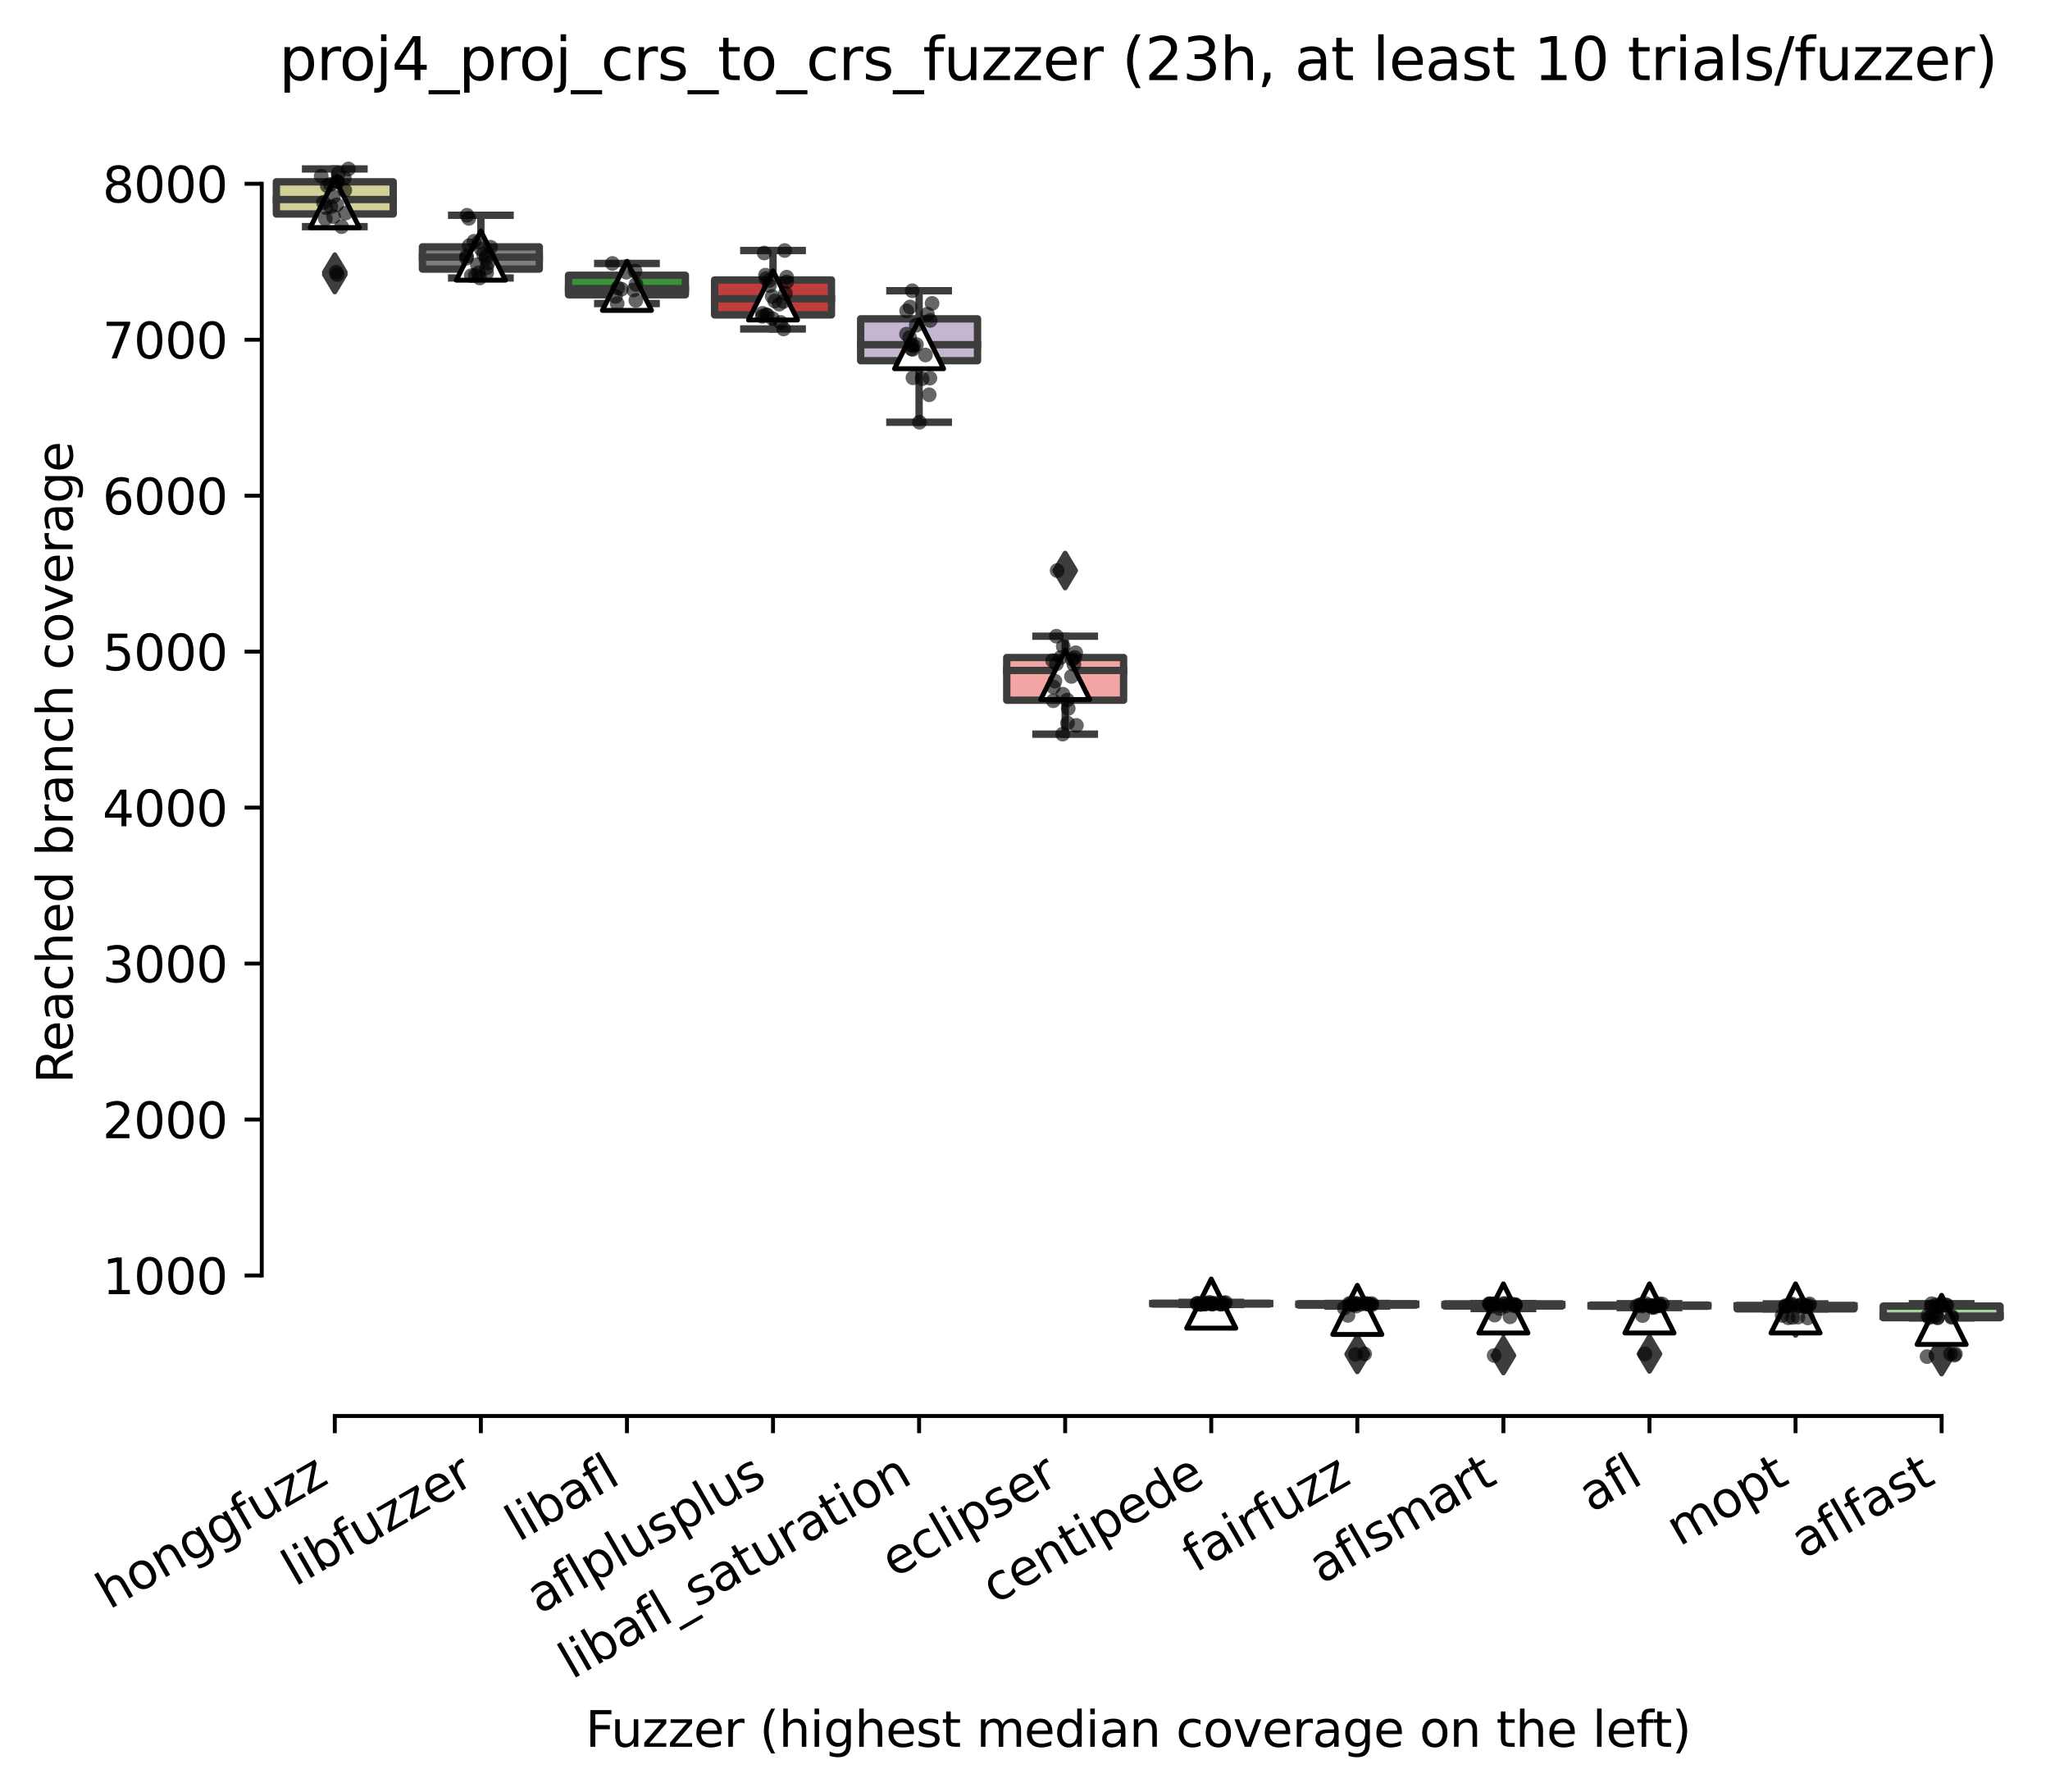 <?xml version="1.0" encoding="utf-8" standalone="no"?>
<!DOCTYPE svg PUBLIC "-//W3C//DTD SVG 1.1//EN"
  "http://www.w3.org/Graphics/SVG/1.1/DTD/svg11.dtd">
<svg xmlns:xlink="http://www.w3.org/1999/xlink" width="417.648pt" height="365.091pt" viewBox="0 0 417.648 365.091" xmlns="http://www.w3.org/2000/svg" version="1.1">
 <defs>
  <style type="text/css">*{stroke-linejoin: round; stroke-linecap: butt}</style>
 </defs>
 <g id="figure_1">
  <g id="patch_1">
   <path d="M 0 365.091 
L 417.648 365.091 
L 417.648 0 
L 0 0 
z
" style="fill: #ffffff"/>
  </g>
  <g id="axes_1">
   <g id="patch_2">
    <path d="M 53.328 288.43 
L 410.448 288.43 
L 410.448 22.318 
L 53.328 22.318 
z
" style="fill: #ffffff"/>
   </g>
   <g id="patch_3">
    <path d="M 56.304 43.587 
L 80.112 43.587 
L 80.112 37.035 
L 56.304 37.035 
L 56.304 43.587 
z
" clip-path="url(#p3047a1f551)" style="fill: #d1d197; stroke: #3d3d3d; stroke-width: 1.5; stroke-linejoin: miter"/>
   </g>
   <g id="patch_4">
    <path d="M 86.064 54.81 
L 109.872 54.81 
L 109.872 50.283 
L 86.064 50.283 
L 86.064 54.81 
z
" clip-path="url(#p3047a1f551)" style="fill: #7f7f7f; stroke: #3d3d3d; stroke-width: 1.5; stroke-linejoin: miter"/>
   </g>
   <g id="patch_5">
    <path d="M 115.824 60.044 
L 139.632 60.044 
L 139.632 56.065 
L 115.824 56.065 
L 115.824 60.044 
z
" clip-path="url(#p3047a1f551)" style="fill: #3a923a; stroke: #3d3d3d; stroke-width: 1.5; stroke-linejoin: miter"/>
   </g>
   <g id="patch_6">
    <path d="M 145.584 64.142 
L 169.392 64.142 
L 169.392 57.034 
L 145.584 57.034 
L 145.584 64.142 
z
" clip-path="url(#p3047a1f551)" style="fill: #c03d3e; stroke: #3d3d3d; stroke-width: 1.5; stroke-linejoin: miter"/>
   </g>
   <g id="patch_7">
    <path d="M 175.344 73.474 
L 199.152 73.474 
L 199.152 64.944 
L 175.344 64.944 
L 175.344 73.474 
z
" clip-path="url(#p3047a1f551)" style="fill: #c4b5d0; stroke: #3d3d3d; stroke-width: 1.5; stroke-linejoin: miter"/>
   </g>
   <g id="patch_8">
    <path d="M 205.104 142.627 
L 228.912 142.627 
L 228.912 133.938 
L 205.104 133.938 
L 205.104 142.627 
z
" clip-path="url(#p3047a1f551)" style="fill: #f2a5a3; stroke: #3d3d3d; stroke-width: 1.5; stroke-linejoin: miter"/>
   </g>
   <g id="patch_9">
    <path d="M 234.864 265.628 
L 258.672 265.628 
L 258.672 265.469 
L 234.864 265.469 
L 234.864 265.628 
z
" clip-path="url(#p3047a1f551)" style="fill: #e1812c; stroke: #3d3d3d; stroke-width: 1.5; stroke-linejoin: miter"/>
   </g>
   <g id="patch_10">
    <path d="M 264.624 265.85 
L 288.432 265.85 
L 288.432 265.564 
L 264.624 265.564 
L 264.624 265.85 
z
" clip-path="url(#p3047a1f551)" style="fill: #d684bd; stroke: #3d3d3d; stroke-width: 1.5; stroke-linejoin: miter"/>
   </g>
   <g id="patch_11">
    <path d="M 294.384 266.033 
L 318.192 266.033 
L 318.192 265.588 
L 294.384 265.588 
L 294.384 266.033 
z
" clip-path="url(#p3047a1f551)" style="fill: #c7c7c7; stroke: #3d3d3d; stroke-width: 1.5; stroke-linejoin: miter"/>
   </g>
   <g id="patch_12">
    <path d="M 324.144 266.073 
L 347.952 266.073 
L 347.952 265.835 
L 324.144 265.835 
L 324.144 266.073 
z
" clip-path="url(#p3047a1f551)" style="fill: #3274a1; stroke: #3d3d3d; stroke-width: 1.5; stroke-linejoin: miter"/>
   </g>
   <g id="patch_13">
    <path d="M 353.904 266.613 
L 377.712 266.613 
L 377.712 265.914 
L 353.904 265.914 
L 353.904 266.613 
z
" clip-path="url(#p3047a1f551)" style="fill: #a7d4dc; stroke: #3d3d3d; stroke-width: 1.5; stroke-linejoin: miter"/>
   </g>
   <g id="patch_14">
    <path d="M 383.664 268.408 
L 407.472 268.408 
L 407.472 266.041 
L 383.664 266.041 
L 383.664 268.408 
z
" clip-path="url(#p3047a1f551)" style="fill: #9fd495; stroke: #3d3d3d; stroke-width: 1.5; stroke-linejoin: miter"/>
   </g>
   <g id="matplotlib.axis_1">
    <g id="xtick_1">
     <g id="line2d_1">
      <defs>
       <path id="m32d1528469" d="M 0 0 
L 0 3.5 
" style="stroke: #000000; stroke-width: 0.8"/>
      </defs>
      <g>
       <use xlink:href="#m32d1528469" x="68.208" y="288.43" style="stroke: #000000; stroke-width: 0.8"/>
      </g>
     </g>
     <g id="text_1">
      <!-- honggfuzz -->
      <g transform="translate(22.269 327.933) rotate(-30) scale(0.1 -0.1)">
       <defs>
        <path id="DejaVuSans-68" d="M 3513 2113 
L 3513 0 
L 2938 0 
L 2938 2094 
Q 2938 2591 2744 2837 
Q 2550 3084 2163 3084 
Q 1697 3084 1428 2787 
Q 1159 2491 1159 1978 
L 1159 0 
L 581 0 
L 581 4863 
L 1159 4863 
L 1159 2956 
Q 1366 3272 1645 3428 
Q 1925 3584 2291 3584 
Q 2894 3584 3203 3211 
Q 3513 2838 3513 2113 
z
" transform="scale(0.016)"/>
        <path id="DejaVuSans-6f" d="M 1959 3097 
Q 1497 3097 1228 2736 
Q 959 2375 959 1747 
Q 959 1119 1226 758 
Q 1494 397 1959 397 
Q 2419 397 2687 759 
Q 2956 1122 2956 1747 
Q 2956 2369 2687 2733 
Q 2419 3097 1959 3097 
z
M 1959 3584 
Q 2709 3584 3137 3096 
Q 3566 2609 3566 1747 
Q 3566 888 3137 398 
Q 2709 -91 1959 -91 
Q 1206 -91 779 398 
Q 353 888 353 1747 
Q 353 2609 779 3096 
Q 1206 3584 1959 3584 
z
" transform="scale(0.016)"/>
        <path id="DejaVuSans-6e" d="M 3513 2113 
L 3513 0 
L 2938 0 
L 2938 2094 
Q 2938 2591 2744 2837 
Q 2550 3084 2163 3084 
Q 1697 3084 1428 2787 
Q 1159 2491 1159 1978 
L 1159 0 
L 581 0 
L 581 3500 
L 1159 3500 
L 1159 2956 
Q 1366 3272 1645 3428 
Q 1925 3584 2291 3584 
Q 2894 3584 3203 3211 
Q 3513 2838 3513 2113 
z
" transform="scale(0.016)"/>
        <path id="DejaVuSans-67" d="M 2906 1791 
Q 2906 2416 2648 2759 
Q 2391 3103 1925 3103 
Q 1463 3103 1205 2759 
Q 947 2416 947 1791 
Q 947 1169 1205 825 
Q 1463 481 1925 481 
Q 2391 481 2648 825 
Q 2906 1169 2906 1791 
z
M 3481 434 
Q 3481 -459 3084 -895 
Q 2688 -1331 1869 -1331 
Q 1566 -1331 1297 -1286 
Q 1028 -1241 775 -1147 
L 775 -588 
Q 1028 -725 1275 -790 
Q 1522 -856 1778 -856 
Q 2344 -856 2625 -561 
Q 2906 -266 2906 331 
L 2906 616 
Q 2728 306 2450 153 
Q 2172 0 1784 0 
Q 1141 0 747 490 
Q 353 981 353 1791 
Q 353 2603 747 3093 
Q 1141 3584 1784 3584 
Q 2172 3584 2450 3431 
Q 2728 3278 2906 2969 
L 2906 3500 
L 3481 3500 
L 3481 434 
z
" transform="scale(0.016)"/>
        <path id="DejaVuSans-66" d="M 2375 4863 
L 2375 4384 
L 1825 4384 
Q 1516 4384 1395 4259 
Q 1275 4134 1275 3809 
L 1275 3500 
L 2222 3500 
L 2222 3053 
L 1275 3053 
L 1275 0 
L 697 0 
L 697 3053 
L 147 3053 
L 147 3500 
L 697 3500 
L 697 3744 
Q 697 4328 969 4595 
Q 1241 4863 1831 4863 
L 2375 4863 
z
" transform="scale(0.016)"/>
        <path id="DejaVuSans-75" d="M 544 1381 
L 544 3500 
L 1119 3500 
L 1119 1403 
Q 1119 906 1312 657 
Q 1506 409 1894 409 
Q 2359 409 2629 706 
Q 2900 1003 2900 1516 
L 2900 3500 
L 3475 3500 
L 3475 0 
L 2900 0 
L 2900 538 
Q 2691 219 2414 64 
Q 2138 -91 1772 -91 
Q 1169 -91 856 284 
Q 544 659 544 1381 
z
M 1991 3584 
L 1991 3584 
z
" transform="scale(0.016)"/>
        <path id="DejaVuSans-7a" d="M 353 3500 
L 3084 3500 
L 3084 2975 
L 922 459 
L 3084 459 
L 3084 0 
L 275 0 
L 275 525 
L 2438 3041 
L 353 3041 
L 353 3500 
z
" transform="scale(0.016)"/>
       </defs>
       <use xlink:href="#DejaVuSans-68"/>
       <use xlink:href="#DejaVuSans-6f" x="63.379"/>
       <use xlink:href="#DejaVuSans-6e" x="124.561"/>
       <use xlink:href="#DejaVuSans-67" x="187.939"/>
       <use xlink:href="#DejaVuSans-67" x="251.416"/>
       <use xlink:href="#DejaVuSans-66" x="314.893"/>
       <use xlink:href="#DejaVuSans-75" x="350.098"/>
       <use xlink:href="#DejaVuSans-7a" x="413.477"/>
       <use xlink:href="#DejaVuSans-7a" x="465.967"/>
      </g>
     </g>
    </g>
    <g id="xtick_2">
     <g id="line2d_2">
      <g>
       <use xlink:href="#m32d1528469" x="97.968" y="288.43" style="stroke: #000000; stroke-width: 0.8"/>
      </g>
     </g>
     <g id="text_2">
      <!-- libfuzzer -->
      <g transform="translate(60.102 323.272) rotate(-30) scale(0.1 -0.1)">
       <defs>
        <path id="DejaVuSans-6c" d="M 603 4863 
L 1178 4863 
L 1178 0 
L 603 0 
L 603 4863 
z
" transform="scale(0.016)"/>
        <path id="DejaVuSans-69" d="M 603 3500 
L 1178 3500 
L 1178 0 
L 603 0 
L 603 3500 
z
M 603 4863 
L 1178 4863 
L 1178 4134 
L 603 4134 
L 603 4863 
z
" transform="scale(0.016)"/>
        <path id="DejaVuSans-62" d="M 3116 1747 
Q 3116 2381 2855 2742 
Q 2594 3103 2138 3103 
Q 1681 3103 1420 2742 
Q 1159 2381 1159 1747 
Q 1159 1113 1420 752 
Q 1681 391 2138 391 
Q 2594 391 2855 752 
Q 3116 1113 3116 1747 
z
M 1159 2969 
Q 1341 3281 1617 3432 
Q 1894 3584 2278 3584 
Q 2916 3584 3314 3078 
Q 3713 2572 3713 1747 
Q 3713 922 3314 415 
Q 2916 -91 2278 -91 
Q 1894 -91 1617 61 
Q 1341 213 1159 525 
L 1159 0 
L 581 0 
L 581 4863 
L 1159 4863 
L 1159 2969 
z
" transform="scale(0.016)"/>
        <path id="DejaVuSans-65" d="M 3597 1894 
L 3597 1613 
L 953 1613 
Q 991 1019 1311 708 
Q 1631 397 2203 397 
Q 2534 397 2845 478 
Q 3156 559 3463 722 
L 3463 178 
Q 3153 47 2828 -22 
Q 2503 -91 2169 -91 
Q 1331 -91 842 396 
Q 353 884 353 1716 
Q 353 2575 817 3079 
Q 1281 3584 2069 3584 
Q 2775 3584 3186 3129 
Q 3597 2675 3597 1894 
z
M 3022 2063 
Q 3016 2534 2758 2815 
Q 2500 3097 2075 3097 
Q 1594 3097 1305 2825 
Q 1016 2553 972 2059 
L 3022 2063 
z
" transform="scale(0.016)"/>
        <path id="DejaVuSans-72" d="M 2631 2963 
Q 2534 3019 2420 3045 
Q 2306 3072 2169 3072 
Q 1681 3072 1420 2755 
Q 1159 2438 1159 1844 
L 1159 0 
L 581 0 
L 581 3500 
L 1159 3500 
L 1159 2956 
Q 1341 3275 1631 3429 
Q 1922 3584 2338 3584 
Q 2397 3584 2469 3576 
Q 2541 3569 2628 3553 
L 2631 2963 
z
" transform="scale(0.016)"/>
       </defs>
       <use xlink:href="#DejaVuSans-6c"/>
       <use xlink:href="#DejaVuSans-69" x="27.783"/>
       <use xlink:href="#DejaVuSans-62" x="55.566"/>
       <use xlink:href="#DejaVuSans-66" x="119.043"/>
       <use xlink:href="#DejaVuSans-75" x="154.248"/>
       <use xlink:href="#DejaVuSans-7a" x="217.627"/>
       <use xlink:href="#DejaVuSans-7a" x="270.117"/>
       <use xlink:href="#DejaVuSans-65" x="322.607"/>
       <use xlink:href="#DejaVuSans-72" x="384.131"/>
      </g>
     </g>
    </g>
    <g id="xtick_3">
     <g id="line2d_3">
      <g>
       <use xlink:href="#m32d1528469" x="127.728" y="288.43" style="stroke: #000000; stroke-width: 0.8"/>
      </g>
     </g>
     <g id="text_3">
      <!-- libafl -->
      <g transform="translate(105.617 314.176) rotate(-30) scale(0.1 -0.1)">
       <defs>
        <path id="DejaVuSans-61" d="M 2194 1759 
Q 1497 1759 1228 1600 
Q 959 1441 959 1056 
Q 959 750 1161 570 
Q 1363 391 1709 391 
Q 2188 391 2477 730 
Q 2766 1069 2766 1631 
L 2766 1759 
L 2194 1759 
z
M 3341 1997 
L 3341 0 
L 2766 0 
L 2766 531 
Q 2569 213 2275 61 
Q 1981 -91 1556 -91 
Q 1019 -91 701 211 
Q 384 513 384 1019 
Q 384 1609 779 1909 
Q 1175 2209 1959 2209 
L 2766 2209 
L 2766 2266 
Q 2766 2663 2505 2880 
Q 2244 3097 1772 3097 
Q 1472 3097 1187 3025 
Q 903 2953 641 2809 
L 641 3341 
Q 956 3463 1253 3523 
Q 1550 3584 1831 3584 
Q 2591 3584 2966 3190 
Q 3341 2797 3341 1997 
z
" transform="scale(0.016)"/>
       </defs>
       <use xlink:href="#DejaVuSans-6c"/>
       <use xlink:href="#DejaVuSans-69" x="27.783"/>
       <use xlink:href="#DejaVuSans-62" x="55.566"/>
       <use xlink:href="#DejaVuSans-61" x="119.043"/>
       <use xlink:href="#DejaVuSans-66" x="180.322"/>
       <use xlink:href="#DejaVuSans-6c" x="215.527"/>
      </g>
     </g>
    </g>
    <g id="xtick_4">
     <g id="line2d_4">
      <g>
       <use xlink:href="#m32d1528469" x="157.488" y="288.43" style="stroke: #000000; stroke-width: 0.8"/>
      </g>
     </g>
     <g id="text_4">
      <!-- aflplusplus -->
      <g transform="translate(109.879 328.897) rotate(-30) scale(0.1 -0.1)">
       <defs>
        <path id="DejaVuSans-70" d="M 1159 525 
L 1159 -1331 
L 581 -1331 
L 581 3500 
L 1159 3500 
L 1159 2969 
Q 1341 3281 1617 3432 
Q 1894 3584 2278 3584 
Q 2916 3584 3314 3078 
Q 3713 2572 3713 1747 
Q 3713 922 3314 415 
Q 2916 -91 2278 -91 
Q 1894 -91 1617 61 
Q 1341 213 1159 525 
z
M 3116 1747 
Q 3116 2381 2855 2742 
Q 2594 3103 2138 3103 
Q 1681 3103 1420 2742 
Q 1159 2381 1159 1747 
Q 1159 1113 1420 752 
Q 1681 391 2138 391 
Q 2594 391 2855 752 
Q 3116 1113 3116 1747 
z
" transform="scale(0.016)"/>
        <path id="DejaVuSans-73" d="M 2834 3397 
L 2834 2853 
Q 2591 2978 2328 3040 
Q 2066 3103 1784 3103 
Q 1356 3103 1142 2972 
Q 928 2841 928 2578 
Q 928 2378 1081 2264 
Q 1234 2150 1697 2047 
L 1894 2003 
Q 2506 1872 2764 1633 
Q 3022 1394 3022 966 
Q 3022 478 2636 193 
Q 2250 -91 1575 -91 
Q 1294 -91 989 -36 
Q 684 19 347 128 
L 347 722 
Q 666 556 975 473 
Q 1284 391 1588 391 
Q 1994 391 2212 530 
Q 2431 669 2431 922 
Q 2431 1156 2273 1281 
Q 2116 1406 1581 1522 
L 1381 1569 
Q 847 1681 609 1914 
Q 372 2147 372 2553 
Q 372 3047 722 3315 
Q 1072 3584 1716 3584 
Q 2034 3584 2315 3537 
Q 2597 3491 2834 3397 
z
" transform="scale(0.016)"/>
       </defs>
       <use xlink:href="#DejaVuSans-61"/>
       <use xlink:href="#DejaVuSans-66" x="61.279"/>
       <use xlink:href="#DejaVuSans-6c" x="96.484"/>
       <use xlink:href="#DejaVuSans-70" x="124.268"/>
       <use xlink:href="#DejaVuSans-6c" x="187.744"/>
       <use xlink:href="#DejaVuSans-75" x="215.527"/>
       <use xlink:href="#DejaVuSans-73" x="278.906"/>
       <use xlink:href="#DejaVuSans-70" x="331.006"/>
       <use xlink:href="#DejaVuSans-6c" x="394.482"/>
       <use xlink:href="#DejaVuSans-75" x="422.266"/>
       <use xlink:href="#DejaVuSans-73" x="485.645"/>
      </g>
     </g>
    </g>
    <g id="xtick_5">
     <g id="line2d_5">
      <g>
       <use xlink:href="#m32d1528469" x="187.248" y="288.43" style="stroke: #000000; stroke-width: 0.8"/>
      </g>
     </g>
     <g id="text_5">
      <!-- libafl_saturation -->
      <g transform="translate(116.51 342.171) rotate(-30) scale(0.1 -0.1)">
       <defs>
        <path id="DejaVuSans-5f" d="M 3263 -1063 
L 3263 -1509 
L -63 -1509 
L -63 -1063 
L 3263 -1063 
z
" transform="scale(0.016)"/>
        <path id="DejaVuSans-74" d="M 1172 4494 
L 1172 3500 
L 2356 3500 
L 2356 3053 
L 1172 3053 
L 1172 1153 
Q 1172 725 1289 603 
Q 1406 481 1766 481 
L 2356 481 
L 2356 0 
L 1766 0 
Q 1100 0 847 248 
Q 594 497 594 1153 
L 594 3053 
L 172 3053 
L 172 3500 
L 594 3500 
L 594 4494 
L 1172 4494 
z
" transform="scale(0.016)"/>
       </defs>
       <use xlink:href="#DejaVuSans-6c"/>
       <use xlink:href="#DejaVuSans-69" x="27.783"/>
       <use xlink:href="#DejaVuSans-62" x="55.566"/>
       <use xlink:href="#DejaVuSans-61" x="119.043"/>
       <use xlink:href="#DejaVuSans-66" x="180.322"/>
       <use xlink:href="#DejaVuSans-6c" x="215.527"/>
       <use xlink:href="#DejaVuSans-5f" x="243.311"/>
       <use xlink:href="#DejaVuSans-73" x="293.311"/>
       <use xlink:href="#DejaVuSans-61" x="345.41"/>
       <use xlink:href="#DejaVuSans-74" x="406.689"/>
       <use xlink:href="#DejaVuSans-75" x="445.898"/>
       <use xlink:href="#DejaVuSans-72" x="509.277"/>
       <use xlink:href="#DejaVuSans-61" x="550.391"/>
       <use xlink:href="#DejaVuSans-74" x="611.67"/>
       <use xlink:href="#DejaVuSans-69" x="650.879"/>
       <use xlink:href="#DejaVuSans-6f" x="678.662"/>
       <use xlink:href="#DejaVuSans-6e" x="739.844"/>
      </g>
     </g>
    </g>
    <g id="xtick_6">
     <g id="line2d_6">
      <g>
       <use xlink:href="#m32d1528469" x="217.008" y="288.43" style="stroke: #000000; stroke-width: 0.8"/>
      </g>
     </g>
     <g id="text_6">
      <!-- eclipser -->
      <g transform="translate(182.168 321.525) rotate(-30) scale(0.1 -0.1)">
       <defs>
        <path id="DejaVuSans-63" d="M 3122 3366 
L 3122 2828 
Q 2878 2963 2633 3030 
Q 2388 3097 2138 3097 
Q 1578 3097 1268 2742 
Q 959 2388 959 1747 
Q 959 1106 1268 751 
Q 1578 397 2138 397 
Q 2388 397 2633 464 
Q 2878 531 3122 666 
L 3122 134 
Q 2881 22 2623 -34 
Q 2366 -91 2075 -91 
Q 1284 -91 818 406 
Q 353 903 353 1747 
Q 353 2603 823 3093 
Q 1294 3584 2113 3584 
Q 2378 3584 2631 3529 
Q 2884 3475 3122 3366 
z
" transform="scale(0.016)"/>
       </defs>
       <use xlink:href="#DejaVuSans-65"/>
       <use xlink:href="#DejaVuSans-63" x="61.523"/>
       <use xlink:href="#DejaVuSans-6c" x="116.504"/>
       <use xlink:href="#DejaVuSans-69" x="144.287"/>
       <use xlink:href="#DejaVuSans-70" x="172.07"/>
       <use xlink:href="#DejaVuSans-73" x="235.547"/>
       <use xlink:href="#DejaVuSans-65" x="287.646"/>
       <use xlink:href="#DejaVuSans-72" x="349.17"/>
      </g>
     </g>
    </g>
    <g id="xtick_7">
     <g id="line2d_7">
      <g>
       <use xlink:href="#m32d1528469" x="246.768" y="288.43" style="stroke: #000000; stroke-width: 0.8"/>
      </g>
     </g>
     <g id="text_7">
      <!-- centipede -->
      <g transform="translate(202.695 326.856) rotate(-30) scale(0.1 -0.1)">
       <defs>
        <path id="DejaVuSans-64" d="M 2906 2969 
L 2906 4863 
L 3481 4863 
L 3481 0 
L 2906 0 
L 2906 525 
Q 2725 213 2448 61 
Q 2172 -91 1784 -91 
Q 1150 -91 751 415 
Q 353 922 353 1747 
Q 353 2572 751 3078 
Q 1150 3584 1784 3584 
Q 2172 3584 2448 3432 
Q 2725 3281 2906 2969 
z
M 947 1747 
Q 947 1113 1208 752 
Q 1469 391 1925 391 
Q 2381 391 2643 752 
Q 2906 1113 2906 1747 
Q 2906 2381 2643 2742 
Q 2381 3103 1925 3103 
Q 1469 3103 1208 2742 
Q 947 2381 947 1747 
z
" transform="scale(0.016)"/>
       </defs>
       <use xlink:href="#DejaVuSans-63"/>
       <use xlink:href="#DejaVuSans-65" x="54.98"/>
       <use xlink:href="#DejaVuSans-6e" x="116.504"/>
       <use xlink:href="#DejaVuSans-74" x="179.883"/>
       <use xlink:href="#DejaVuSans-69" x="219.092"/>
       <use xlink:href="#DejaVuSans-70" x="246.875"/>
       <use xlink:href="#DejaVuSans-65" x="310.352"/>
       <use xlink:href="#DejaVuSans-64" x="371.875"/>
       <use xlink:href="#DejaVuSans-65" x="435.352"/>
      </g>
     </g>
    </g>
    <g id="xtick_8">
     <g id="line2d_8">
      <g>
       <use xlink:href="#m32d1528469" x="276.528" y="288.43" style="stroke: #000000; stroke-width: 0.8"/>
      </g>
     </g>
     <g id="text_8">
      <!-- fairfuzz -->
      <g transform="translate(243.539 320.457) rotate(-30) scale(0.1 -0.1)">
       <use xlink:href="#DejaVuSans-66"/>
       <use xlink:href="#DejaVuSans-61" x="35.205"/>
       <use xlink:href="#DejaVuSans-69" x="96.484"/>
       <use xlink:href="#DejaVuSans-72" x="124.268"/>
       <use xlink:href="#DejaVuSans-66" x="165.381"/>
       <use xlink:href="#DejaVuSans-75" x="200.586"/>
       <use xlink:href="#DejaVuSans-7a" x="263.965"/>
       <use xlink:href="#DejaVuSans-7a" x="316.455"/>
      </g>
     </g>
    </g>
    <g id="xtick_9">
     <g id="line2d_9">
      <g>
       <use xlink:href="#m32d1528469" x="306.288" y="288.43" style="stroke: #000000; stroke-width: 0.8"/>
      </g>
     </g>
     <g id="text_9">
      <!-- aflsmart -->
      <g transform="translate(269.277 322.779) rotate(-30) scale(0.1 -0.1)">
       <defs>
        <path id="DejaVuSans-6d" d="M 3328 2828 
Q 3544 3216 3844 3400 
Q 4144 3584 4550 3584 
Q 5097 3584 5394 3201 
Q 5691 2819 5691 2113 
L 5691 0 
L 5113 0 
L 5113 2094 
Q 5113 2597 4934 2840 
Q 4756 3084 4391 3084 
Q 3944 3084 3684 2787 
Q 3425 2491 3425 1978 
L 3425 0 
L 2847 0 
L 2847 2094 
Q 2847 2600 2669 2842 
Q 2491 3084 2119 3084 
Q 1678 3084 1418 2786 
Q 1159 2488 1159 1978 
L 1159 0 
L 581 0 
L 581 3500 
L 1159 3500 
L 1159 2956 
Q 1356 3278 1631 3431 
Q 1906 3584 2284 3584 
Q 2666 3584 2933 3390 
Q 3200 3197 3328 2828 
z
" transform="scale(0.016)"/>
       </defs>
       <use xlink:href="#DejaVuSans-61"/>
       <use xlink:href="#DejaVuSans-66" x="61.279"/>
       <use xlink:href="#DejaVuSans-6c" x="96.484"/>
       <use xlink:href="#DejaVuSans-73" x="124.268"/>
       <use xlink:href="#DejaVuSans-6d" x="176.367"/>
       <use xlink:href="#DejaVuSans-61" x="273.779"/>
       <use xlink:href="#DejaVuSans-72" x="335.059"/>
       <use xlink:href="#DejaVuSans-74" x="376.172"/>
      </g>
     </g>
    </g>
    <g id="xtick_10">
     <g id="line2d_10">
      <g>
       <use xlink:href="#m32d1528469" x="336.048" y="288.43" style="stroke: #000000; stroke-width: 0.8"/>
      </g>
     </g>
     <g id="text_10">
      <!-- afl -->
      <g transform="translate(324.247 308.224) rotate(-30) scale(0.1 -0.1)">
       <use xlink:href="#DejaVuSans-61"/>
       <use xlink:href="#DejaVuSans-66" x="61.279"/>
       <use xlink:href="#DejaVuSans-6c" x="96.484"/>
      </g>
     </g>
    </g>
    <g id="xtick_11">
     <g id="line2d_11">
      <g>
       <use xlink:href="#m32d1528469" x="365.808" y="288.43" style="stroke: #000000; stroke-width: 0.8"/>
      </g>
     </g>
     <g id="text_11">
      <!-- mopt -->
      <g transform="translate(342.141 315.075) rotate(-30) scale(0.1 -0.1)">
       <use xlink:href="#DejaVuSans-6d"/>
       <use xlink:href="#DejaVuSans-6f" x="97.412"/>
       <use xlink:href="#DejaVuSans-70" x="158.594"/>
       <use xlink:href="#DejaVuSans-74" x="222.07"/>
      </g>
     </g>
    </g>
    <g id="xtick_12">
     <g id="line2d_12">
      <g>
       <use xlink:href="#m32d1528469" x="395.568" y="288.43" style="stroke: #000000; stroke-width: 0.8"/>
      </g>
     </g>
     <g id="text_12">
      <!-- aflfast -->
      <g transform="translate(367.504 317.613) rotate(-30) scale(0.1 -0.1)">
       <use xlink:href="#DejaVuSans-61"/>
       <use xlink:href="#DejaVuSans-66" x="61.279"/>
       <use xlink:href="#DejaVuSans-6c" x="96.484"/>
       <use xlink:href="#DejaVuSans-66" x="124.268"/>
       <use xlink:href="#DejaVuSans-61" x="159.473"/>
       <use xlink:href="#DejaVuSans-73" x="220.752"/>
       <use xlink:href="#DejaVuSans-74" x="272.852"/>
      </g>
     </g>
    </g>
    <g id="text_13">
     <!-- Fuzzer (highest median coverage on the left) -->
     <g transform="translate(119.27 355.811) scale(0.1 -0.1)">
      <defs>
       <path id="DejaVuSans-46" d="M 628 4666 
L 3309 4666 
L 3309 4134 
L 1259 4134 
L 1259 2759 
L 3109 2759 
L 3109 2228 
L 1259 2228 
L 1259 0 
L 628 0 
L 628 4666 
z
" transform="scale(0.016)"/>
       <path id="DejaVuSans-20" transform="scale(0.016)"/>
       <path id="DejaVuSans-28" d="M 1984 4856 
Q 1566 4138 1362 3434 
Q 1159 2731 1159 2009 
Q 1159 1288 1364 580 
Q 1569 -128 1984 -844 
L 1484 -844 
Q 1016 -109 783 600 
Q 550 1309 550 2009 
Q 550 2706 781 3412 
Q 1013 4119 1484 4856 
L 1984 4856 
z
" transform="scale(0.016)"/>
       <path id="DejaVuSans-76" d="M 191 3500 
L 800 3500 
L 1894 563 
L 2988 3500 
L 3597 3500 
L 2284 0 
L 1503 0 
L 191 3500 
z
" transform="scale(0.016)"/>
       <path id="DejaVuSans-29" d="M 513 4856 
L 1013 4856 
Q 1481 4119 1714 3412 
Q 1947 2706 1947 2009 
Q 1947 1309 1714 600 
Q 1481 -109 1013 -844 
L 513 -844 
Q 928 -128 1133 580 
Q 1338 1288 1338 2009 
Q 1338 2731 1133 3434 
Q 928 4138 513 4856 
z
" transform="scale(0.016)"/>
      </defs>
      <use xlink:href="#DejaVuSans-46"/>
      <use xlink:href="#DejaVuSans-75" x="52.02"/>
      <use xlink:href="#DejaVuSans-7a" x="115.398"/>
      <use xlink:href="#DejaVuSans-7a" x="167.889"/>
      <use xlink:href="#DejaVuSans-65" x="220.379"/>
      <use xlink:href="#DejaVuSans-72" x="281.902"/>
      <use xlink:href="#DejaVuSans-20" x="323.016"/>
      <use xlink:href="#DejaVuSans-28" x="354.803"/>
      <use xlink:href="#DejaVuSans-68" x="393.816"/>
      <use xlink:href="#DejaVuSans-69" x="457.195"/>
      <use xlink:href="#DejaVuSans-67" x="484.979"/>
      <use xlink:href="#DejaVuSans-68" x="548.455"/>
      <use xlink:href="#DejaVuSans-65" x="611.834"/>
      <use xlink:href="#DejaVuSans-73" x="673.357"/>
      <use xlink:href="#DejaVuSans-74" x="725.457"/>
      <use xlink:href="#DejaVuSans-20" x="764.666"/>
      <use xlink:href="#DejaVuSans-6d" x="796.453"/>
      <use xlink:href="#DejaVuSans-65" x="893.865"/>
      <use xlink:href="#DejaVuSans-64" x="955.389"/>
      <use xlink:href="#DejaVuSans-69" x="1018.865"/>
      <use xlink:href="#DejaVuSans-61" x="1046.648"/>
      <use xlink:href="#DejaVuSans-6e" x="1107.928"/>
      <use xlink:href="#DejaVuSans-20" x="1171.307"/>
      <use xlink:href="#DejaVuSans-63" x="1203.094"/>
      <use xlink:href="#DejaVuSans-6f" x="1258.074"/>
      <use xlink:href="#DejaVuSans-76" x="1319.256"/>
      <use xlink:href="#DejaVuSans-65" x="1378.436"/>
      <use xlink:href="#DejaVuSans-72" x="1439.959"/>
      <use xlink:href="#DejaVuSans-61" x="1481.072"/>
      <use xlink:href="#DejaVuSans-67" x="1542.352"/>
      <use xlink:href="#DejaVuSans-65" x="1605.828"/>
      <use xlink:href="#DejaVuSans-20" x="1667.352"/>
      <use xlink:href="#DejaVuSans-6f" x="1699.139"/>
      <use xlink:href="#DejaVuSans-6e" x="1760.32"/>
      <use xlink:href="#DejaVuSans-20" x="1823.699"/>
      <use xlink:href="#DejaVuSans-74" x="1855.486"/>
      <use xlink:href="#DejaVuSans-68" x="1894.695"/>
      <use xlink:href="#DejaVuSans-65" x="1958.074"/>
      <use xlink:href="#DejaVuSans-20" x="2019.598"/>
      <use xlink:href="#DejaVuSans-6c" x="2051.385"/>
      <use xlink:href="#DejaVuSans-65" x="2079.168"/>
      <use xlink:href="#DejaVuSans-66" x="2140.691"/>
      <use xlink:href="#DejaVuSans-74" x="2174.146"/>
      <use xlink:href="#DejaVuSans-29" x="2213.355"/>
     </g>
    </g>
   </g>
   <g id="matplotlib.axis_2">
    <g id="ytick_1">
     <g id="line2d_13">
      <defs>
       <path id="m4d9ed8b797" d="M 0 0 
L -3.5 0 
" style="stroke: #000000; stroke-width: 0.8"/>
      </defs>
      <g>
       <use xlink:href="#m4d9ed8b797" x="53.328" y="259.814" style="stroke: #000000; stroke-width: 0.8"/>
      </g>
     </g>
     <g id="text_14">
      <!-- 1000 -->
      <g transform="translate(20.878 263.614) scale(0.1 -0.1)">
       <defs>
        <path id="DejaVuSans-31" d="M 794 531 
L 1825 531 
L 1825 4091 
L 703 3866 
L 703 4441 
L 1819 4666 
L 2450 4666 
L 2450 531 
L 3481 531 
L 3481 0 
L 794 0 
L 794 531 
z
" transform="scale(0.016)"/>
        <path id="DejaVuSans-30" d="M 2034 4250 
Q 1547 4250 1301 3770 
Q 1056 3291 1056 2328 
Q 1056 1369 1301 889 
Q 1547 409 2034 409 
Q 2525 409 2770 889 
Q 3016 1369 3016 2328 
Q 3016 3291 2770 3770 
Q 2525 4250 2034 4250 
z
M 2034 4750 
Q 2819 4750 3233 4129 
Q 3647 3509 3647 2328 
Q 3647 1150 3233 529 
Q 2819 -91 2034 -91 
Q 1250 -91 836 529 
Q 422 1150 422 2328 
Q 422 3509 836 4129 
Q 1250 4750 2034 4750 
z
" transform="scale(0.016)"/>
       </defs>
       <use xlink:href="#DejaVuSans-31"/>
       <use xlink:href="#DejaVuSans-30" x="63.623"/>
       <use xlink:href="#DejaVuSans-30" x="127.246"/>
       <use xlink:href="#DejaVuSans-30" x="190.869"/>
      </g>
     </g>
    </g>
    <g id="ytick_2">
     <g id="line2d_14">
      <g>
       <use xlink:href="#m4d9ed8b797" x="53.328" y="228.045" style="stroke: #000000; stroke-width: 0.8"/>
      </g>
     </g>
     <g id="text_15">
      <!-- 2000 -->
      <g transform="translate(20.878 231.845) scale(0.1 -0.1)">
       <defs>
        <path id="DejaVuSans-32" d="M 1228 531 
L 3431 531 
L 3431 0 
L 469 0 
L 469 531 
Q 828 903 1448 1529 
Q 2069 2156 2228 2338 
Q 2531 2678 2651 2914 
Q 2772 3150 2772 3378 
Q 2772 3750 2511 3984 
Q 2250 4219 1831 4219 
Q 1534 4219 1204 4116 
Q 875 4013 500 3803 
L 500 4441 
Q 881 4594 1212 4672 
Q 1544 4750 1819 4750 
Q 2544 4750 2975 4387 
Q 3406 4025 3406 3419 
Q 3406 3131 3298 2873 
Q 3191 2616 2906 2266 
Q 2828 2175 2409 1742 
Q 1991 1309 1228 531 
z
" transform="scale(0.016)"/>
       </defs>
       <use xlink:href="#DejaVuSans-32"/>
       <use xlink:href="#DejaVuSans-30" x="63.623"/>
       <use xlink:href="#DejaVuSans-30" x="127.246"/>
       <use xlink:href="#DejaVuSans-30" x="190.869"/>
      </g>
     </g>
    </g>
    <g id="ytick_3">
     <g id="line2d_15">
      <g>
       <use xlink:href="#m4d9ed8b797" x="53.328" y="196.277" style="stroke: #000000; stroke-width: 0.8"/>
      </g>
     </g>
     <g id="text_16">
      <!-- 3000 -->
      <g transform="translate(20.878 200.076) scale(0.1 -0.1)">
       <defs>
        <path id="DejaVuSans-33" d="M 2597 2516 
Q 3050 2419 3304 2112 
Q 3559 1806 3559 1356 
Q 3559 666 3084 287 
Q 2609 -91 1734 -91 
Q 1441 -91 1130 -33 
Q 819 25 488 141 
L 488 750 
Q 750 597 1062 519 
Q 1375 441 1716 441 
Q 2309 441 2620 675 
Q 2931 909 2931 1356 
Q 2931 1769 2642 2001 
Q 2353 2234 1838 2234 
L 1294 2234 
L 1294 2753 
L 1863 2753 
Q 2328 2753 2575 2939 
Q 2822 3125 2822 3475 
Q 2822 3834 2567 4026 
Q 2313 4219 1838 4219 
Q 1578 4219 1281 4162 
Q 984 4106 628 3988 
L 628 4550 
Q 988 4650 1302 4700 
Q 1616 4750 1894 4750 
Q 2613 4750 3031 4423 
Q 3450 4097 3450 3541 
Q 3450 3153 3228 2886 
Q 3006 2619 2597 2516 
z
" transform="scale(0.016)"/>
       </defs>
       <use xlink:href="#DejaVuSans-33"/>
       <use xlink:href="#DejaVuSans-30" x="63.623"/>
       <use xlink:href="#DejaVuSans-30" x="127.246"/>
       <use xlink:href="#DejaVuSans-30" x="190.869"/>
      </g>
     </g>
    </g>
    <g id="ytick_4">
     <g id="line2d_16">
      <g>
       <use xlink:href="#m4d9ed8b797" x="53.328" y="164.508" style="stroke: #000000; stroke-width: 0.8"/>
      </g>
     </g>
     <g id="text_17">
      <!-- 4000 -->
      <g transform="translate(20.878 168.307) scale(0.1 -0.1)">
       <defs>
        <path id="DejaVuSans-34" d="M 2419 4116 
L 825 1625 
L 2419 1625 
L 2419 4116 
z
M 2253 4666 
L 3047 4666 
L 3047 1625 
L 3713 1625 
L 3713 1100 
L 3047 1100 
L 3047 0 
L 2419 0 
L 2419 1100 
L 313 1100 
L 313 1709 
L 2253 4666 
z
" transform="scale(0.016)"/>
       </defs>
       <use xlink:href="#DejaVuSans-34"/>
       <use xlink:href="#DejaVuSans-30" x="63.623"/>
       <use xlink:href="#DejaVuSans-30" x="127.246"/>
       <use xlink:href="#DejaVuSans-30" x="190.869"/>
      </g>
     </g>
    </g>
    <g id="ytick_5">
     <g id="line2d_17">
      <g>
       <use xlink:href="#m4d9ed8b797" x="53.328" y="132.739" style="stroke: #000000; stroke-width: 0.8"/>
      </g>
     </g>
     <g id="text_18">
      <!-- 5000 -->
      <g transform="translate(20.878 136.538) scale(0.1 -0.1)">
       <defs>
        <path id="DejaVuSans-35" d="M 691 4666 
L 3169 4666 
L 3169 4134 
L 1269 4134 
L 1269 2991 
Q 1406 3038 1543 3061 
Q 1681 3084 1819 3084 
Q 2600 3084 3056 2656 
Q 3513 2228 3513 1497 
Q 3513 744 3044 326 
Q 2575 -91 1722 -91 
Q 1428 -91 1123 -41 
Q 819 9 494 109 
L 494 744 
Q 775 591 1075 516 
Q 1375 441 1709 441 
Q 2250 441 2565 725 
Q 2881 1009 2881 1497 
Q 2881 1984 2565 2268 
Q 2250 2553 1709 2553 
Q 1456 2553 1204 2497 
Q 953 2441 691 2322 
L 691 4666 
z
" transform="scale(0.016)"/>
       </defs>
       <use xlink:href="#DejaVuSans-35"/>
       <use xlink:href="#DejaVuSans-30" x="63.623"/>
       <use xlink:href="#DejaVuSans-30" x="127.246"/>
       <use xlink:href="#DejaVuSans-30" x="190.869"/>
      </g>
     </g>
    </g>
    <g id="ytick_6">
     <g id="line2d_18">
      <g>
       <use xlink:href="#m4d9ed8b797" x="53.328" y="100.97" style="stroke: #000000; stroke-width: 0.8"/>
      </g>
     </g>
     <g id="text_19">
      <!-- 6000 -->
      <g transform="translate(20.878 104.769) scale(0.1 -0.1)">
       <defs>
        <path id="DejaVuSans-36" d="M 2113 2584 
Q 1688 2584 1439 2293 
Q 1191 2003 1191 1497 
Q 1191 994 1439 701 
Q 1688 409 2113 409 
Q 2538 409 2786 701 
Q 3034 994 3034 1497 
Q 3034 2003 2786 2293 
Q 2538 2584 2113 2584 
z
M 3366 4563 
L 3366 3988 
Q 3128 4100 2886 4159 
Q 2644 4219 2406 4219 
Q 1781 4219 1451 3797 
Q 1122 3375 1075 2522 
Q 1259 2794 1537 2939 
Q 1816 3084 2150 3084 
Q 2853 3084 3261 2657 
Q 3669 2231 3669 1497 
Q 3669 778 3244 343 
Q 2819 -91 2113 -91 
Q 1303 -91 875 529 
Q 447 1150 447 2328 
Q 447 3434 972 4092 
Q 1497 4750 2381 4750 
Q 2619 4750 2861 4703 
Q 3103 4656 3366 4563 
z
" transform="scale(0.016)"/>
       </defs>
       <use xlink:href="#DejaVuSans-36"/>
       <use xlink:href="#DejaVuSans-30" x="63.623"/>
       <use xlink:href="#DejaVuSans-30" x="127.246"/>
       <use xlink:href="#DejaVuSans-30" x="190.869"/>
      </g>
     </g>
    </g>
    <g id="ytick_7">
     <g id="line2d_19">
      <g>
       <use xlink:href="#m4d9ed8b797" x="53.328" y="69.201" style="stroke: #000000; stroke-width: 0.8"/>
      </g>
     </g>
     <g id="text_20">
      <!-- 7000 -->
      <g transform="translate(20.878 73) scale(0.1 -0.1)">
       <defs>
        <path id="DejaVuSans-37" d="M 525 4666 
L 3525 4666 
L 3525 4397 
L 1831 0 
L 1172 0 
L 2766 4134 
L 525 4134 
L 525 4666 
z
" transform="scale(0.016)"/>
       </defs>
       <use xlink:href="#DejaVuSans-37"/>
       <use xlink:href="#DejaVuSans-30" x="63.623"/>
       <use xlink:href="#DejaVuSans-30" x="127.246"/>
       <use xlink:href="#DejaVuSans-30" x="190.869"/>
      </g>
     </g>
    </g>
    <g id="ytick_8">
     <g id="line2d_20">
      <g>
       <use xlink:href="#m4d9ed8b797" x="53.328" y="37.432" style="stroke: #000000; stroke-width: 0.8"/>
      </g>
     </g>
     <g id="text_21">
      <!-- 8000 -->
      <g transform="translate(20.878 41.231) scale(0.1 -0.1)">
       <defs>
        <path id="DejaVuSans-38" d="M 2034 2216 
Q 1584 2216 1326 1975 
Q 1069 1734 1069 1313 
Q 1069 891 1326 650 
Q 1584 409 2034 409 
Q 2484 409 2743 651 
Q 3003 894 3003 1313 
Q 3003 1734 2745 1975 
Q 2488 2216 2034 2216 
z
M 1403 2484 
Q 997 2584 770 2862 
Q 544 3141 544 3541 
Q 544 4100 942 4425 
Q 1341 4750 2034 4750 
Q 2731 4750 3128 4425 
Q 3525 4100 3525 3541 
Q 3525 3141 3298 2862 
Q 3072 2584 2669 2484 
Q 3125 2378 3379 2068 
Q 3634 1759 3634 1313 
Q 3634 634 3220 271 
Q 2806 -91 2034 -91 
Q 1263 -91 848 271 
Q 434 634 434 1313 
Q 434 1759 690 2068 
Q 947 2378 1403 2484 
z
M 1172 3481 
Q 1172 3119 1398 2916 
Q 1625 2713 2034 2713 
Q 2441 2713 2670 2916 
Q 2900 3119 2900 3481 
Q 2900 3844 2670 4047 
Q 2441 4250 2034 4250 
Q 1625 4250 1398 4047 
Q 1172 3844 1172 3481 
z
" transform="scale(0.016)"/>
       </defs>
       <use xlink:href="#DejaVuSans-38"/>
       <use xlink:href="#DejaVuSans-30" x="63.623"/>
       <use xlink:href="#DejaVuSans-30" x="127.246"/>
       <use xlink:href="#DejaVuSans-30" x="190.869"/>
      </g>
     </g>
    </g>
    <g id="text_22">
     <!-- Reached branch coverage -->
     <g transform="translate(14.798 220.706) rotate(-90) scale(0.1 -0.1)">
      <defs>
       <path id="DejaVuSans-52" d="M 2841 2188 
Q 3044 2119 3236 1894 
Q 3428 1669 3622 1275 
L 4263 0 
L 3584 0 
L 2988 1197 
Q 2756 1666 2539 1819 
Q 2322 1972 1947 1972 
L 1259 1972 
L 1259 0 
L 628 0 
L 628 4666 
L 2053 4666 
Q 2853 4666 3247 4331 
Q 3641 3997 3641 3322 
Q 3641 2881 3436 2590 
Q 3231 2300 2841 2188 
z
M 1259 4147 
L 1259 2491 
L 2053 2491 
Q 2509 2491 2742 2702 
Q 2975 2913 2975 3322 
Q 2975 3731 2742 3939 
Q 2509 4147 2053 4147 
L 1259 4147 
z
" transform="scale(0.016)"/>
      </defs>
      <use xlink:href="#DejaVuSans-52"/>
      <use xlink:href="#DejaVuSans-65" x="64.982"/>
      <use xlink:href="#DejaVuSans-61" x="126.506"/>
      <use xlink:href="#DejaVuSans-63" x="187.785"/>
      <use xlink:href="#DejaVuSans-68" x="242.766"/>
      <use xlink:href="#DejaVuSans-65" x="306.145"/>
      <use xlink:href="#DejaVuSans-64" x="367.668"/>
      <use xlink:href="#DejaVuSans-20" x="431.145"/>
      <use xlink:href="#DejaVuSans-62" x="462.932"/>
      <use xlink:href="#DejaVuSans-72" x="526.408"/>
      <use xlink:href="#DejaVuSans-61" x="567.521"/>
      <use xlink:href="#DejaVuSans-6e" x="628.801"/>
      <use xlink:href="#DejaVuSans-63" x="692.18"/>
      <use xlink:href="#DejaVuSans-68" x="747.16"/>
      <use xlink:href="#DejaVuSans-20" x="810.539"/>
      <use xlink:href="#DejaVuSans-63" x="842.326"/>
      <use xlink:href="#DejaVuSans-6f" x="897.307"/>
      <use xlink:href="#DejaVuSans-76" x="958.488"/>
      <use xlink:href="#DejaVuSans-65" x="1017.668"/>
      <use xlink:href="#DejaVuSans-72" x="1079.191"/>
      <use xlink:href="#DejaVuSans-61" x="1120.305"/>
      <use xlink:href="#DejaVuSans-67" x="1181.584"/>
      <use xlink:href="#DejaVuSans-65" x="1245.061"/>
     </g>
    </g>
   </g>
   <g id="line2d_21">
    <path d="M 68.208 43.587 
L 68.208 46.169 
" clip-path="url(#p3047a1f551)" style="fill: none; stroke: #3d3d3d; stroke-width: 1.5; stroke-linecap: square"/>
   </g>
   <g id="line2d_22">
    <path d="M 68.208 37.035 
L 68.208 34.414 
" clip-path="url(#p3047a1f551)" style="fill: none; stroke: #3d3d3d; stroke-width: 1.5; stroke-linecap: square"/>
   </g>
   <g id="line2d_23">
    <path d="M 62.256 46.169 
L 74.16 46.169 
" clip-path="url(#p3047a1f551)" style="fill: none; stroke: #3d3d3d; stroke-width: 1.5; stroke-linecap: square"/>
   </g>
   <g id="line2d_24">
    <path d="M 62.256 34.414 
L 74.16 34.414 
" clip-path="url(#p3047a1f551)" style="fill: none; stroke: #3d3d3d; stroke-width: 1.5; stroke-linecap: square"/>
   </g>
   <g id="line2d_25">
    <defs>
     <path id="mfc7fcd3183" d="M -0 3.536 
L 2.121 0 
L -0 -3.536 
L -2.121 -0 
z
" style="stroke: #3d3d3d; stroke-linejoin: miter"/>
    </defs>
    <g clip-path="url(#p3047a1f551)">
     <use xlink:href="#mfc7fcd3183" x="68.208" y="55.445" style="fill: #3d3d3d; stroke: #3d3d3d; stroke-linejoin: miter"/>
     <use xlink:href="#mfc7fcd3183" x="68.208" y="55.922" style="fill: #3d3d3d; stroke: #3d3d3d; stroke-linejoin: miter"/>
    </g>
   </g>
   <g id="line2d_26">
    <path d="M 97.968 54.81 
L 97.968 56.621 
" clip-path="url(#p3047a1f551)" style="fill: none; stroke: #3d3d3d; stroke-width: 1.5; stroke-linecap: square"/>
   </g>
   <g id="line2d_27">
    <path d="M 97.968 50.283 
L 97.968 43.849 
" clip-path="url(#p3047a1f551)" style="fill: none; stroke: #3d3d3d; stroke-width: 1.5; stroke-linecap: square"/>
   </g>
   <g id="line2d_28">
    <path d="M 92.016 56.621 
L 103.92 56.621 
" clip-path="url(#p3047a1f551)" style="fill: none; stroke: #3d3d3d; stroke-width: 1.5; stroke-linecap: square"/>
   </g>
   <g id="line2d_29">
    <path d="M 92.016 43.849 
L 103.92 43.849 
" clip-path="url(#p3047a1f551)" style="fill: none; stroke: #3d3d3d; stroke-width: 1.5; stroke-linecap: square"/>
   </g>
   <g id="line2d_30"/>
   <g id="line2d_31">
    <path d="M 127.728 60.044 
L 127.728 61.831 
" clip-path="url(#p3047a1f551)" style="fill: none; stroke: #3d3d3d; stroke-width: 1.5; stroke-linecap: square"/>
   </g>
   <g id="line2d_32">
    <path d="M 127.728 56.065 
L 127.728 53.666 
" clip-path="url(#p3047a1f551)" style="fill: none; stroke: #3d3d3d; stroke-width: 1.5; stroke-linecap: square"/>
   </g>
   <g id="line2d_33">
    <path d="M 121.776 61.831 
L 133.68 61.831 
" clip-path="url(#p3047a1f551)" style="fill: none; stroke: #3d3d3d; stroke-width: 1.5; stroke-linecap: square"/>
   </g>
   <g id="line2d_34">
    <path d="M 121.776 53.666 
L 133.68 53.666 
" clip-path="url(#p3047a1f551)" style="fill: none; stroke: #3d3d3d; stroke-width: 1.5; stroke-linecap: square"/>
   </g>
   <g id="line2d_35"/>
   <g id="line2d_36">
    <path d="M 157.488 64.142 
L 157.488 67.009 
" clip-path="url(#p3047a1f551)" style="fill: none; stroke: #3d3d3d; stroke-width: 1.5; stroke-linecap: square"/>
   </g>
   <g id="line2d_37">
    <path d="M 157.488 57.034 
L 157.488 51.029 
" clip-path="url(#p3047a1f551)" style="fill: none; stroke: #3d3d3d; stroke-width: 1.5; stroke-linecap: square"/>
   </g>
   <g id="line2d_38">
    <path d="M 151.536 67.009 
L 163.44 67.009 
" clip-path="url(#p3047a1f551)" style="fill: none; stroke: #3d3d3d; stroke-width: 1.5; stroke-linecap: square"/>
   </g>
   <g id="line2d_39">
    <path d="M 151.536 51.029 
L 163.44 51.029 
" clip-path="url(#p3047a1f551)" style="fill: none; stroke: #3d3d3d; stroke-width: 1.5; stroke-linecap: square"/>
   </g>
   <g id="line2d_40"/>
   <g id="line2d_41">
    <path d="M 187.248 73.474 
L 187.248 86.007 
" clip-path="url(#p3047a1f551)" style="fill: none; stroke: #3d3d3d; stroke-width: 1.5; stroke-linecap: square"/>
   </g>
   <g id="line2d_42">
    <path d="M 187.248 64.944 
L 187.248 59.226 
" clip-path="url(#p3047a1f551)" style="fill: none; stroke: #3d3d3d; stroke-width: 1.5; stroke-linecap: square"/>
   </g>
   <g id="line2d_43">
    <path d="M 181.296 86.007 
L 193.2 86.007 
" clip-path="url(#p3047a1f551)" style="fill: none; stroke: #3d3d3d; stroke-width: 1.5; stroke-linecap: square"/>
   </g>
   <g id="line2d_44">
    <path d="M 181.296 59.226 
L 193.2 59.226 
" clip-path="url(#p3047a1f551)" style="fill: none; stroke: #3d3d3d; stroke-width: 1.5; stroke-linecap: square"/>
   </g>
   <g id="line2d_45"/>
   <g id="line2d_46">
    <path d="M 217.008 142.627 
L 217.008 149.545 
" clip-path="url(#p3047a1f551)" style="fill: none; stroke: #3d3d3d; stroke-width: 1.5; stroke-linecap: square"/>
   </g>
   <g id="line2d_47">
    <path d="M 217.008 133.938 
L 217.008 129.594 
" clip-path="url(#p3047a1f551)" style="fill: none; stroke: #3d3d3d; stroke-width: 1.5; stroke-linecap: square"/>
   </g>
   <g id="line2d_48">
    <path d="M 211.056 149.545 
L 222.96 149.545 
" clip-path="url(#p3047a1f551)" style="fill: none; stroke: #3d3d3d; stroke-width: 1.5; stroke-linecap: square"/>
   </g>
   <g id="line2d_49">
    <path d="M 211.056 129.594 
L 222.96 129.594 
" clip-path="url(#p3047a1f551)" style="fill: none; stroke: #3d3d3d; stroke-width: 1.5; stroke-linecap: square"/>
   </g>
   <g id="line2d_50">
    <g clip-path="url(#p3047a1f551)">
     <use xlink:href="#mfc7fcd3183" x="217.008" y="116.219" style="fill: #3d3d3d; stroke: #3d3d3d; stroke-linejoin: miter"/>
    </g>
   </g>
   <g id="line2d_51">
    <path d="M 246.768 265.628 
L 246.768 265.723 
" clip-path="url(#p3047a1f551)" style="fill: none; stroke: #3d3d3d; stroke-width: 1.5; stroke-linecap: square"/>
   </g>
   <g id="line2d_52">
    <path d="M 246.768 265.469 
L 246.768 265.279 
" clip-path="url(#p3047a1f551)" style="fill: none; stroke: #3d3d3d; stroke-width: 1.5; stroke-linecap: square"/>
   </g>
   <g id="line2d_53">
    <path d="M 240.816 265.723 
L 252.72 265.723 
" clip-path="url(#p3047a1f551)" style="fill: none; stroke: #3d3d3d; stroke-width: 1.5; stroke-linecap: square"/>
   </g>
   <g id="line2d_54">
    <path d="M 240.816 265.279 
L 252.72 265.279 
" clip-path="url(#p3047a1f551)" style="fill: none; stroke: #3d3d3d; stroke-width: 1.5; stroke-linecap: square"/>
   </g>
   <g id="line2d_55"/>
   <g id="line2d_56">
    <path d="M 276.528 265.85 
L 276.528 266.041 
" clip-path="url(#p3047a1f551)" style="fill: none; stroke: #3d3d3d; stroke-width: 1.5; stroke-linecap: square"/>
   </g>
   <g id="line2d_57">
    <path d="M 276.528 265.564 
L 276.528 265.501 
" clip-path="url(#p3047a1f551)" style="fill: none; stroke: #3d3d3d; stroke-width: 1.5; stroke-linecap: square"/>
   </g>
   <g id="line2d_58">
    <path d="M 270.576 266.041 
L 282.48 266.041 
" clip-path="url(#p3047a1f551)" style="fill: none; stroke: #3d3d3d; stroke-width: 1.5; stroke-linecap: square"/>
   </g>
   <g id="line2d_59">
    <path d="M 270.576 265.501 
L 282.48 265.501 
" clip-path="url(#p3047a1f551)" style="fill: none; stroke: #3d3d3d; stroke-width: 1.5; stroke-linecap: square"/>
   </g>
   <g id="line2d_60">
    <g clip-path="url(#p3047a1f551)">
     <use xlink:href="#mfc7fcd3183" x="276.528" y="275.889" style="fill: #3d3d3d; stroke: #3d3d3d; stroke-linejoin: miter"/>
     <use xlink:href="#mfc7fcd3183" x="276.528" y="267.947" style="fill: #3d3d3d; stroke: #3d3d3d; stroke-linejoin: miter"/>
     <use xlink:href="#mfc7fcd3183" x="276.528" y="275.794" style="fill: #3d3d3d; stroke: #3d3d3d; stroke-linejoin: miter"/>
     <use xlink:href="#mfc7fcd3183" x="276.528" y="266.454" style="fill: #3d3d3d; stroke: #3d3d3d; stroke-linejoin: miter"/>
    </g>
   </g>
   <g id="line2d_61">
    <path d="M 306.288 266.033 
L 306.288 266.549 
" clip-path="url(#p3047a1f551)" style="fill: none; stroke: #3d3d3d; stroke-width: 1.5; stroke-linecap: square"/>
   </g>
   <g id="line2d_62">
    <path d="M 306.288 265.588 
L 306.288 265.533 
" clip-path="url(#p3047a1f551)" style="fill: none; stroke: #3d3d3d; stroke-width: 1.5; stroke-linecap: square"/>
   </g>
   <g id="line2d_63">
    <path d="M 300.336 266.549 
L 312.24 266.549 
" clip-path="url(#p3047a1f551)" style="fill: none; stroke: #3d3d3d; stroke-width: 1.5; stroke-linecap: square"/>
   </g>
   <g id="line2d_64">
    <path d="M 300.336 265.533 
L 312.24 265.533 
" clip-path="url(#p3047a1f551)" style="fill: none; stroke: #3d3d3d; stroke-width: 1.5; stroke-linecap: square"/>
   </g>
   <g id="line2d_65">
    <g clip-path="url(#p3047a1f551)">
     <use xlink:href="#mfc7fcd3183" x="306.288" y="268.233" style="fill: #3d3d3d; stroke: #3d3d3d; stroke-linejoin: miter"/>
     <use xlink:href="#mfc7fcd3183" x="306.288" y="276.112" style="fill: #3d3d3d; stroke: #3d3d3d; stroke-linejoin: miter"/>
     <use xlink:href="#mfc7fcd3183" x="306.288" y="267.884" style="fill: #3d3d3d; stroke: #3d3d3d; stroke-linejoin: miter"/>
    </g>
   </g>
   <g id="line2d_66">
    <path d="M 336.048 266.073 
L 336.048 266.359 
" clip-path="url(#p3047a1f551)" style="fill: none; stroke: #3d3d3d; stroke-width: 1.5; stroke-linecap: square"/>
   </g>
   <g id="line2d_67">
    <path d="M 336.048 265.835 
L 336.048 265.564 
" clip-path="url(#p3047a1f551)" style="fill: none; stroke: #3d3d3d; stroke-width: 1.5; stroke-linecap: square"/>
   </g>
   <g id="line2d_68">
    <path d="M 330.096 266.359 
L 342 266.359 
" clip-path="url(#p3047a1f551)" style="fill: none; stroke: #3d3d3d; stroke-width: 1.5; stroke-linecap: square"/>
   </g>
   <g id="line2d_69">
    <path d="M 330.096 265.564 
L 342 265.564 
" clip-path="url(#p3047a1f551)" style="fill: none; stroke: #3d3d3d; stroke-width: 1.5; stroke-linecap: square"/>
   </g>
   <g id="line2d_70">
    <g clip-path="url(#p3047a1f551)">
     <use xlink:href="#mfc7fcd3183" x="336.048" y="267.979" style="fill: #3d3d3d; stroke: #3d3d3d; stroke-linejoin: miter"/>
     <use xlink:href="#mfc7fcd3183" x="336.048" y="275.794" style="fill: #3d3d3d; stroke: #3d3d3d; stroke-linejoin: miter"/>
    </g>
   </g>
   <g id="line2d_71">
    <path d="M 365.808 266.613 
L 365.808 266.613 
" clip-path="url(#p3047a1f551)" style="fill: none; stroke: #3d3d3d; stroke-width: 1.5; stroke-linecap: square"/>
   </g>
   <g id="line2d_72">
    <path d="M 365.808 265.914 
L 365.808 265.596 
" clip-path="url(#p3047a1f551)" style="fill: none; stroke: #3d3d3d; stroke-width: 1.5; stroke-linecap: square"/>
   </g>
   <g id="line2d_73">
    <path d="M 359.856 266.613 
L 371.76 266.613 
" clip-path="url(#p3047a1f551)" style="fill: none; stroke: #3d3d3d; stroke-width: 1.5; stroke-linecap: square"/>
   </g>
   <g id="line2d_74">
    <path d="M 359.856 265.596 
L 371.76 265.596 
" clip-path="url(#p3047a1f551)" style="fill: none; stroke: #3d3d3d; stroke-width: 1.5; stroke-linecap: square"/>
   </g>
   <g id="line2d_75">
    <g clip-path="url(#p3047a1f551)">
     <use xlink:href="#mfc7fcd3183" x="365.808" y="268.297" style="fill: #3d3d3d; stroke: #3d3d3d; stroke-linejoin: miter"/>
     <use xlink:href="#mfc7fcd3183" x="365.808" y="268.455" style="fill: #3d3d3d; stroke: #3d3d3d; stroke-linejoin: miter"/>
     <use xlink:href="#mfc7fcd3183" x="365.808" y="267.947" style="fill: #3d3d3d; stroke: #3d3d3d; stroke-linejoin: miter"/>
     <use xlink:href="#mfc7fcd3183" x="365.808" y="268.36" style="fill: #3d3d3d; stroke: #3d3d3d; stroke-linejoin: miter"/>
     <use xlink:href="#mfc7fcd3183" x="365.808" y="268.424" style="fill: #3d3d3d; stroke: #3d3d3d; stroke-linejoin: miter"/>
    </g>
   </g>
   <g id="line2d_76">
    <path d="M 395.568 268.408 
L 395.568 268.455 
" clip-path="url(#p3047a1f551)" style="fill: none; stroke: #3d3d3d; stroke-width: 1.5; stroke-linecap: square"/>
   </g>
   <g id="line2d_77">
    <path d="M 395.568 266.041 
L 395.568 265.564 
" clip-path="url(#p3047a1f551)" style="fill: none; stroke: #3d3d3d; stroke-width: 1.5; stroke-linecap: square"/>
   </g>
   <g id="line2d_78">
    <path d="M 389.616 268.455 
L 401.52 268.455 
" clip-path="url(#p3047a1f551)" style="fill: none; stroke: #3d3d3d; stroke-width: 1.5; stroke-linecap: square"/>
   </g>
   <g id="line2d_79">
    <path d="M 389.616 265.564 
L 401.52 265.564 
" clip-path="url(#p3047a1f551)" style="fill: none; stroke: #3d3d3d; stroke-width: 1.5; stroke-linecap: square"/>
   </g>
   <g id="line2d_80">
    <g clip-path="url(#p3047a1f551)">
     <use xlink:href="#mfc7fcd3183" x="395.568" y="276.048" style="fill: #3d3d3d; stroke: #3d3d3d; stroke-linejoin: miter"/>
     <use xlink:href="#mfc7fcd3183" x="395.568" y="275.794" style="fill: #3d3d3d; stroke: #3d3d3d; stroke-linejoin: miter"/>
     <use xlink:href="#mfc7fcd3183" x="395.568" y="276.334" style="fill: #3d3d3d; stroke: #3d3d3d; stroke-linejoin: miter"/>
     <use xlink:href="#mfc7fcd3183" x="395.568" y="275.794" style="fill: #3d3d3d; stroke: #3d3d3d; stroke-linejoin: miter"/>
    </g>
   </g>
   <g id="line2d_81">
    <path d="M 56.304 40.641 
L 80.112 40.641 
" clip-path="url(#p3047a1f551)" style="fill: none; stroke: #3d3d3d; stroke-width: 1.5; stroke-linecap: square"/>
   </g>
   <g id="line2d_82">
    <defs>
     <path id="m5daf14d698" d="M 0 -5 
L -5 5 
L 5 5 
z
" style="stroke: #000000; stroke-linejoin: miter"/>
    </defs>
    <g clip-path="url(#p3047a1f551)">
     <use xlink:href="#m5daf14d698" x="68.208" y="41.356" style="fill: #ffffff; stroke: #000000; stroke-linejoin: miter"/>
    </g>
   </g>
   <g id="line2d_83">
    <path d="M 86.064 52.379 
L 109.872 52.379 
" clip-path="url(#p3047a1f551)" style="fill: none; stroke: #3d3d3d; stroke-width: 1.5; stroke-linecap: square"/>
   </g>
   <g id="line2d_84">
    <g clip-path="url(#p3047a1f551)">
     <use xlink:href="#m5daf14d698" x="97.968" y="52.067" style="fill: #ffffff; stroke: #000000; stroke-linejoin: miter"/>
    </g>
   </g>
   <g id="line2d_85">
    <path d="M 115.824 58.781 
L 139.632 58.781 
" clip-path="url(#p3047a1f551)" style="fill: none; stroke: #3d3d3d; stroke-width: 1.5; stroke-linecap: square"/>
   </g>
   <g id="line2d_86">
    <g clip-path="url(#p3047a1f551)">
     <use xlink:href="#m5daf14d698" x="127.728" y="58.228" style="fill: #ffffff; stroke: #000000; stroke-linejoin: miter"/>
    </g>
   </g>
   <g id="line2d_87">
    <path d="M 145.584 60.862 
L 169.392 60.862 
" clip-path="url(#p3047a1f551)" style="fill: none; stroke: #3d3d3d; stroke-width: 1.5; stroke-linecap: square"/>
   </g>
   <g id="line2d_88">
    <g clip-path="url(#p3047a1f551)">
     <use xlink:href="#m5daf14d698" x="157.488" y="60.18" style="fill: #ffffff; stroke: #000000; stroke-linejoin: miter"/>
    </g>
   </g>
   <g id="line2d_89">
    <path d="M 175.344 70.218 
L 199.152 70.218 
" clip-path="url(#p3047a1f551)" style="fill: none; stroke: #3d3d3d; stroke-width: 1.5; stroke-linecap: square"/>
   </g>
   <g id="line2d_90">
    <g clip-path="url(#p3047a1f551)">
     <use xlink:href="#m5daf14d698" x="187.248" y="70.105" style="fill: #ffffff; stroke: #000000; stroke-linejoin: miter"/>
    </g>
   </g>
   <g id="line2d_91">
    <path d="M 205.104 136.567 
L 228.912 136.567 
" clip-path="url(#p3047a1f551)" style="fill: none; stroke: #3d3d3d; stroke-width: 1.5; stroke-linecap: square"/>
   </g>
   <g id="line2d_92">
    <g clip-path="url(#p3047a1f551)">
     <use xlink:href="#m5daf14d698" x="217.008" y="137.493" style="fill: #ffffff; stroke: #000000; stroke-linejoin: miter"/>
    </g>
   </g>
   <g id="line2d_93">
    <path d="M 234.864 265.533 
L 258.672 265.533 
" clip-path="url(#p3047a1f551)" style="fill: none; stroke: #3d3d3d; stroke-width: 1.5; stroke-linecap: square"/>
   </g>
   <g id="line2d_94">
    <g clip-path="url(#p3047a1f551)">
     <use xlink:href="#m5daf14d698" x="246.768" y="265.539" style="fill: #ffffff; stroke: #000000; stroke-linejoin: miter"/>
    </g>
   </g>
   <g id="line2d_95">
    <path d="M 264.624 265.66 
L 288.432 265.66 
" clip-path="url(#p3047a1f551)" style="fill: none; stroke: #3d3d3d; stroke-width: 1.5; stroke-linecap: square"/>
   </g>
   <g id="line2d_96">
    <g clip-path="url(#p3047a1f551)">
     <use xlink:href="#m5daf14d698" x="276.528" y="266.824" style="fill: #ffffff; stroke: #000000; stroke-linejoin: miter"/>
    </g>
   </g>
   <g id="line2d_97">
    <path d="M 294.384 265.755 
L 318.192 265.755 
" clip-path="url(#p3047a1f551)" style="fill: none; stroke: #3d3d3d; stroke-width: 1.5; stroke-linecap: square"/>
   </g>
   <g id="line2d_98">
    <g clip-path="url(#p3047a1f551)">
     <use xlink:href="#m5daf14d698" x="306.288" y="266.527" style="fill: #ffffff; stroke: #000000; stroke-linejoin: miter"/>
    </g>
   </g>
   <g id="line2d_99">
    <path d="M 324.144 265.977 
L 347.952 265.977 
" clip-path="url(#p3047a1f551)" style="fill: none; stroke: #3d3d3d; stroke-width: 1.5; stroke-linecap: square"/>
   </g>
   <g id="line2d_100">
    <g clip-path="url(#p3047a1f551)">
     <use xlink:href="#m5daf14d698" x="336.048" y="266.524" style="fill: #ffffff; stroke: #000000; stroke-linejoin: miter"/>
    </g>
   </g>
   <g id="line2d_101">
    <path d="M 353.904 266.009 
L 377.712 266.009 
" clip-path="url(#p3047a1f551)" style="fill: none; stroke: #3d3d3d; stroke-width: 1.5; stroke-linecap: square"/>
   </g>
   <g id="line2d_102">
    <g clip-path="url(#p3047a1f551)">
     <use xlink:href="#m5daf14d698" x="365.808" y="266.522" style="fill: #ffffff; stroke: #000000; stroke-linejoin: miter"/>
    </g>
   </g>
   <g id="line2d_103">
    <path d="M 383.664 268.09 
L 407.472 268.09 
" clip-path="url(#p3047a1f551)" style="fill: none; stroke: #3d3d3d; stroke-width: 1.5; stroke-linecap: square"/>
   </g>
   <g id="line2d_104">
    <g clip-path="url(#p3047a1f551)">
     <use xlink:href="#m5daf14d698" x="395.568" y="268.859" style="fill: #ffffff; stroke: #000000; stroke-linejoin: miter"/>
    </g>
   </g>
   <g id="patch_15">
    <path d="M 53.328 259.814 
L 53.328 37.432 
" style="fill: none; stroke: #000000; stroke-width: 0.8; stroke-linejoin: miter; stroke-linecap: square"/>
   </g>
   <g id="patch_16">
    <path d="M 68.208 288.43 
L 395.568 288.43 
" style="fill: none; stroke: #000000; stroke-width: 0.8; stroke-linejoin: miter; stroke-linecap: square"/>
   </g>
   <g id="PathCollection_1">
    <defs>
     <path id="m1984eeb92e" d="M 0 1.5 
C 0.398 1.5 0.779 1.342 1.061 1.061 
C 1.342 0.779 1.5 0.398 1.5 0 
C 1.5 -0.398 1.342 -0.779 1.061 -1.061 
C 0.779 -1.342 0.398 -1.5 0 -1.5 
C -0.398 -1.5 -0.779 -1.342 -1.061 -1.061 
C -1.342 -0.779 -1.5 -0.398 -1.5 0 
C -1.5 0.398 -1.342 0.779 -1.061 1.061 
C -0.779 1.342 -0.398 1.5 0 1.5 
z
"/>
    </defs>
    <g clip-path="url(#p3047a1f551)">
     <use xlink:href="#m1984eeb92e" x="67.403" y="42.102" style="fill-opacity: 0.6"/>
     <use xlink:href="#m1984eeb92e" x="66.409" y="42.293" style="fill-opacity: 0.6"/>
     <use xlink:href="#m1984eeb92e" x="67.958" y="44.135" style="fill-opacity: 0.6"/>
     <use xlink:href="#m1984eeb92e" x="68.722" y="36.987" style="fill-opacity: 0.6"/>
     <use xlink:href="#m1984eeb92e" x="65.438" y="35.875" style="fill-opacity: 0.6"/>
     <use xlink:href="#m1984eeb92e" x="68.473" y="55.445" style="fill-opacity: 0.6"/>
     <use xlink:href="#m1984eeb92e" x="70.989" y="34.414" style="fill-opacity: 0.6"/>
     <use xlink:href="#m1984eeb92e" x="67.914" y="40.037" style="fill-opacity: 0.6"/>
     <use xlink:href="#m1984eeb92e" x="70.237" y="38.766" style="fill-opacity: 0.6"/>
     <use xlink:href="#m1984eeb92e" x="70.402" y="43.405" style="fill-opacity: 0.6"/>
     <use xlink:href="#m1984eeb92e" x="68.705" y="55.922" style="fill-opacity: 0.6"/>
     <use xlink:href="#m1984eeb92e" x="70.144" y="36.257" style="fill-opacity: 0.6"/>
     <use xlink:href="#m1984eeb92e" x="65.889" y="41.244" style="fill-opacity: 0.6"/>
     <use xlink:href="#m1984eeb92e" x="66.283" y="44.58" style="fill-opacity: 0.6"/>
     <use xlink:href="#m1984eeb92e" x="68.932" y="35.304" style="fill-opacity: 0.6"/>
     <use xlink:href="#m1984eeb92e" x="68.604" y="41.721" style="fill-opacity: 0.6"/>
     <use xlink:href="#m1984eeb92e" x="68.775" y="37.051" style="fill-opacity: 0.6"/>
     <use xlink:href="#m1984eeb92e" x="66.688" y="37.845" style="fill-opacity: 0.6"/>
     <use xlink:href="#m1984eeb92e" x="67.311" y="37.559" style="fill-opacity: 0.6"/>
     <use xlink:href="#m1984eeb92e" x="69.594" y="46.169" style="fill-opacity: 0.6"/>
    </g>
   </g>
   <g id="PathCollection_2">
    <g clip-path="url(#p3047a1f551)">
     <use xlink:href="#m1984eeb92e" x="95.157" y="43.849" style="fill-opacity: 0.6"/>
     <use xlink:href="#m1984eeb92e" x="97.477" y="55.572" style="fill-opacity: 0.6"/>
     <use xlink:href="#m1984eeb92e" x="96.572" y="49.155" style="fill-opacity: 0.6"/>
     <use xlink:href="#m1984eeb92e" x="96.015" y="56.144" style="fill-opacity: 0.6"/>
     <use xlink:href="#m1984eeb92e" x="95.071" y="52.173" style="fill-opacity: 0.6"/>
     <use xlink:href="#m1984eeb92e" x="96.827" y="56.08" style="fill-opacity: 0.6"/>
     <use xlink:href="#m1984eeb92e" x="99.141" y="55.604" style="fill-opacity: 0.6"/>
     <use xlink:href="#m1984eeb92e" x="97.737" y="56.621" style="fill-opacity: 0.6"/>
     <use xlink:href="#m1984eeb92e" x="99.965" y="50.362" style="fill-opacity: 0.6"/>
     <use xlink:href="#m1984eeb92e" x="99.126" y="54.556" style="fill-opacity: 0.6"/>
     <use xlink:href="#m1984eeb92e" x="99.063" y="52.078" style="fill-opacity: 0.6"/>
     <use xlink:href="#m1984eeb92e" x="95.025" y="52.586" style="fill-opacity: 0.6"/>
     <use xlink:href="#m1984eeb92e" x="97.254" y="53.92" style="fill-opacity: 0.6"/>
     <use xlink:href="#m1984eeb92e" x="99.021" y="52.713" style="fill-opacity: 0.6"/>
     <use xlink:href="#m1984eeb92e" x="98.07" y="50.743" style="fill-opacity: 0.6"/>
     <use xlink:href="#m1984eeb92e" x="97.478" y="49.345" style="fill-opacity: 0.6"/>
     <use xlink:href="#m1984eeb92e" x="95.596" y="50.044" style="fill-opacity: 0.6"/>
     <use xlink:href="#m1984eeb92e" x="98.511" y="51.728" style="fill-opacity: 0.6"/>
     <use xlink:href="#m1984eeb92e" x="99.39" y="53.571" style="fill-opacity: 0.6"/>
     <use xlink:href="#m1984eeb92e" x="95.506" y="44.485" style="fill-opacity: 0.6"/>
    </g>
   </g>
   <g id="PathCollection_3">
    <g clip-path="url(#p3047a1f551)">
     <use xlink:href="#m1984eeb92e" x="129.54" y="61.195" style="fill-opacity: 0.6"/>
     <use xlink:href="#m1984eeb92e" x="129.076" y="59.067" style="fill-opacity: 0.6"/>
     <use xlink:href="#m1984eeb92e" x="125.402" y="60.369" style="fill-opacity: 0.6"/>
     <use xlink:href="#m1984eeb92e" x="124.76" y="53.666" style="fill-opacity: 0.6"/>
     <use xlink:href="#m1984eeb92e" x="125.854" y="58.654" style="fill-opacity: 0.6"/>
     <use xlink:href="#m1984eeb92e" x="127.611" y="55.445" style="fill-opacity: 0.6"/>
     <use xlink:href="#m1984eeb92e" x="129.379" y="55.223" style="fill-opacity: 0.6"/>
     <use xlink:href="#m1984eeb92e" x="126.597" y="58.908" style="fill-opacity: 0.6"/>
     <use xlink:href="#m1984eeb92e" x="125.74" y="61.831" style="fill-opacity: 0.6"/>
     <use xlink:href="#m1984eeb92e" x="129.571" y="57.923" style="fill-opacity: 0.6"/>
    </g>
   </g>
   <g id="PathCollection_4">
    <g clip-path="url(#p3047a1f551)">
     <use xlink:href="#m1984eeb92e" x="155.693" y="51.538" style="fill-opacity: 0.6"/>
     <use xlink:href="#m1984eeb92e" x="156.758" y="58.177" style="fill-opacity: 0.6"/>
     <use xlink:href="#m1984eeb92e" x="158.748" y="61.958" style="fill-opacity: 0.6"/>
     <use xlink:href="#m1984eeb92e" x="159.866" y="51.029" style="fill-opacity: 0.6"/>
     <use xlink:href="#m1984eeb92e" x="160.269" y="57.415" style="fill-opacity: 0.6"/>
     <use xlink:href="#m1984eeb92e" x="155.948" y="56.049" style="fill-opacity: 0.6"/>
     <use xlink:href="#m1984eeb92e" x="155.356" y="63.832" style="fill-opacity: 0.6"/>
     <use xlink:href="#m1984eeb92e" x="160.269" y="56.462" style="fill-opacity: 0.6"/>
     <use xlink:href="#m1984eeb92e" x="156.094" y="56.748" style="fill-opacity: 0.6"/>
     <use xlink:href="#m1984eeb92e" x="159.062" y="65.675" style="fill-opacity: 0.6"/>
     <use xlink:href="#m1984eeb92e" x="155.306" y="64.436" style="fill-opacity: 0.6"/>
     <use xlink:href="#m1984eeb92e" x="159.61" y="61.418" style="fill-opacity: 0.6"/>
     <use xlink:href="#m1984eeb92e" x="157.845" y="61.322" style="fill-opacity: 0.6"/>
     <use xlink:href="#m1984eeb92e" x="156.083" y="64.118" style="fill-opacity: 0.6"/>
     <use xlink:href="#m1984eeb92e" x="157.405" y="64.912" style="fill-opacity: 0.6"/>
     <use xlink:href="#m1984eeb92e" x="156.329" y="64.213" style="fill-opacity: 0.6"/>
     <use xlink:href="#m1984eeb92e" x="159.643" y="67.009" style="fill-opacity: 0.6"/>
     <use xlink:href="#m1984eeb92e" x="160.017" y="59.766" style="fill-opacity: 0.6"/>
     <use xlink:href="#m1984eeb92e" x="157.324" y="60.401" style="fill-opacity: 0.6"/>
     <use xlink:href="#m1984eeb92e" x="156.714" y="57.129" style="fill-opacity: 0.6"/>
    </g>
   </g>
   <g id="PathCollection_5">
    <g clip-path="url(#p3047a1f551)">
     <use xlink:href="#m1984eeb92e" x="185.699" y="71.044" style="fill-opacity: 0.6"/>
     <use xlink:href="#m1984eeb92e" x="185.407" y="62.53" style="fill-opacity: 0.6"/>
     <use xlink:href="#m1984eeb92e" x="189.516" y="65.262" style="fill-opacity: 0.6"/>
     <use xlink:href="#m1984eeb92e" x="188.546" y="72.314" style="fill-opacity: 0.6"/>
     <use xlink:href="#m1984eeb92e" x="184.684" y="68.057" style="fill-opacity: 0.6"/>
     <use xlink:href="#m1984eeb92e" x="187.322" y="86.007" style="fill-opacity: 0.6"/>
     <use xlink:href="#m1984eeb92e" x="185.659" y="70.249" style="fill-opacity: 0.6"/>
     <use xlink:href="#m1984eeb92e" x="186.674" y="66.247" style="fill-opacity: 0.6"/>
     <use xlink:href="#m1984eeb92e" x="186.102" y="70.408" style="fill-opacity: 0.6"/>
     <use xlink:href="#m1984eeb92e" x="189.897" y="61.799" style="fill-opacity: 0.6"/>
     <use xlink:href="#m1984eeb92e" x="186.71" y="70.186" style="fill-opacity: 0.6"/>
     <use xlink:href="#m1984eeb92e" x="187.876" y="77.143" style="fill-opacity: 0.6"/>
     <use xlink:href="#m1984eeb92e" x="185.925" y="71.171" style="fill-opacity: 0.6"/>
     <use xlink:href="#m1984eeb92e" x="189.449" y="77.016" style="fill-opacity: 0.6"/>
     <use xlink:href="#m1984eeb92e" x="189.302" y="80.415" style="fill-opacity: 0.6"/>
     <use xlink:href="#m1984eeb92e" x="185.335" y="68.756" style="fill-opacity: 0.6"/>
     <use xlink:href="#m1984eeb92e" x="185.847" y="59.226" style="fill-opacity: 0.6"/>
     <use xlink:href="#m1984eeb92e" x="184.71" y="63.324" style="fill-opacity: 0.6"/>
     <use xlink:href="#m1984eeb92e" x="185.995" y="76.953" style="fill-opacity: 0.6"/>
     <use xlink:href="#m1984eeb92e" x="188.946" y="63.991" style="fill-opacity: 0.6"/>
    </g>
   </g>
   <g id="PathCollection_6">
    <g clip-path="url(#p3047a1f551)">
     <use xlink:href="#m1984eeb92e" x="214.905" y="138.743" style="fill-opacity: 0.6"/>
     <use xlink:href="#m1984eeb92e" x="218.787" y="135.344" style="fill-opacity: 0.6"/>
     <use xlink:href="#m1984eeb92e" x="215.236" y="135.217" style="fill-opacity: 0.6"/>
     <use xlink:href="#m1984eeb92e" x="214.461" y="134.581" style="fill-opacity: 0.6"/>
     <use xlink:href="#m1984eeb92e" x="218.951" y="133.914" style="fill-opacity: 0.6"/>
     <use xlink:href="#m1984eeb92e" x="216.55" y="141.412" style="fill-opacity: 0.6"/>
     <use xlink:href="#m1984eeb92e" x="216.064" y="133.946" style="fill-opacity: 0.6"/>
     <use xlink:href="#m1984eeb92e" x="218.289" y="137.79" style="fill-opacity: 0.6"/>
     <use xlink:href="#m1984eeb92e" x="214.586" y="142.746" style="fill-opacity: 0.6"/>
     <use xlink:href="#m1984eeb92e" x="217.434" y="142.587" style="fill-opacity: 0.6"/>
     <use xlink:href="#m1984eeb92e" x="216.5" y="149.545" style="fill-opacity: 0.6"/>
     <use xlink:href="#m1984eeb92e" x="214.618" y="139.95" style="fill-opacity: 0.6"/>
     <use xlink:href="#m1984eeb92e" x="218.444" y="134.264" style="fill-opacity: 0.6"/>
     <use xlink:href="#m1984eeb92e" x="219.29" y="147.765" style="fill-opacity: 0.6"/>
     <use xlink:href="#m1984eeb92e" x="215.218" y="129.594" style="fill-opacity: 0.6"/>
     <use xlink:href="#m1984eeb92e" x="216.622" y="131.69" style="fill-opacity: 0.6"/>
     <use xlink:href="#m1984eeb92e" x="219.159" y="132.961" style="fill-opacity: 0.6"/>
     <use xlink:href="#m1984eeb92e" x="217.484" y="147.289" style="fill-opacity: 0.6"/>
     <use xlink:href="#m1984eeb92e" x="217.63" y="144.303" style="fill-opacity: 0.6"/>
     <use xlink:href="#m1984eeb92e" x="215.369" y="116.219" style="fill-opacity: 0.6"/>
    </g>
   </g>
   <g id="PathCollection_7">
    <g clip-path="url(#p3047a1f551)">
     <use xlink:href="#m1984eeb92e" x="247.427" y="265.469" style="fill-opacity: 0.6"/>
     <use xlink:href="#m1984eeb92e" x="243.967" y="265.469" style="fill-opacity: 0.6"/>
     <use xlink:href="#m1984eeb92e" x="249.68" y="265.31" style="fill-opacity: 0.6"/>
     <use xlink:href="#m1984eeb92e" x="245.518" y="265.628" style="fill-opacity: 0.6"/>
     <use xlink:href="#m1984eeb92e" x="243.863" y="265.533" style="fill-opacity: 0.6"/>
     <use xlink:href="#m1984eeb92e" x="244.613" y="265.723" style="fill-opacity: 0.6"/>
     <use xlink:href="#m1984eeb92e" x="246.896" y="265.533" style="fill-opacity: 0.6"/>
     <use xlink:href="#m1984eeb92e" x="245.455" y="265.533" style="fill-opacity: 0.6"/>
     <use xlink:href="#m1984eeb92e" x="248.919" y="265.469" style="fill-opacity: 0.6"/>
     <use xlink:href="#m1984eeb92e" x="248.902" y="265.66" style="fill-opacity: 0.6"/>
     <use xlink:href="#m1984eeb92e" x="246.858" y="265.628" style="fill-opacity: 0.6"/>
     <use xlink:href="#m1984eeb92e" x="248.585" y="265.66" style="fill-opacity: 0.6"/>
     <use xlink:href="#m1984eeb92e" x="247.019" y="265.66" style="fill-opacity: 0.6"/>
     <use xlink:href="#m1984eeb92e" x="249.438" y="265.469" style="fill-opacity: 0.6"/>
     <use xlink:href="#m1984eeb92e" x="246.127" y="265.469" style="fill-opacity: 0.6"/>
     <use xlink:href="#m1984eeb92e" x="244.509" y="265.628" style="fill-opacity: 0.6"/>
     <use xlink:href="#m1984eeb92e" x="244.375" y="265.628" style="fill-opacity: 0.6"/>
     <use xlink:href="#m1984eeb92e" x="248.51" y="265.406" style="fill-opacity: 0.6"/>
     <use xlink:href="#m1984eeb92e" x="246.408" y="265.279" style="fill-opacity: 0.6"/>
     <use xlink:href="#m1984eeb92e" x="245.48" y="265.628" style="fill-opacity: 0.6"/>
    </g>
   </g>
   <g id="PathCollection_8">
    <g clip-path="url(#p3047a1f551)">
     <use xlink:href="#m1984eeb92e" x="274.906" y="265.501" style="fill-opacity: 0.6"/>
     <use xlink:href="#m1984eeb92e" x="275.379" y="265.66" style="fill-opacity: 0.6"/>
     <use xlink:href="#m1984eeb92e" x="276.306" y="265.501" style="fill-opacity: 0.6"/>
     <use xlink:href="#m1984eeb92e" x="278.924" y="265.66" style="fill-opacity: 0.6"/>
     <use xlink:href="#m1984eeb92e" x="276.176" y="275.889" style="fill-opacity: 0.6"/>
     <use xlink:href="#m1984eeb92e" x="275.683" y="265.628" style="fill-opacity: 0.6"/>
     <use xlink:href="#m1984eeb92e" x="274.62" y="267.947" style="fill-opacity: 0.6"/>
     <use xlink:href="#m1984eeb92e" x="275.6" y="265.596" style="fill-opacity: 0.6"/>
     <use xlink:href="#m1984eeb92e" x="277.239" y="265.66" style="fill-opacity: 0.6"/>
     <use xlink:href="#m1984eeb92e" x="278.016" y="275.794" style="fill-opacity: 0.6"/>
     <use xlink:href="#m1984eeb92e" x="276.348" y="265.564" style="fill-opacity: 0.6"/>
     <use xlink:href="#m1984eeb92e" x="273.861" y="266.454" style="fill-opacity: 0.6"/>
     <use xlink:href="#m1984eeb92e" x="275.076" y="265.66" style="fill-opacity: 0.6"/>
     <use xlink:href="#m1984eeb92e" x="279.029" y="265.723" style="fill-opacity: 0.6"/>
     <use xlink:href="#m1984eeb92e" x="276.317" y="266.041" style="fill-opacity: 0.6"/>
     <use xlink:href="#m1984eeb92e" x="279.458" y="265.533" style="fill-opacity: 0.6"/>
     <use xlink:href="#m1984eeb92e" x="279.503" y="265.787" style="fill-opacity: 0.6"/>
     <use xlink:href="#m1984eeb92e" x="278.186" y="265.564" style="fill-opacity: 0.6"/>
     <use xlink:href="#m1984eeb92e" x="275.84" y="265.787" style="fill-opacity: 0.6"/>
     <use xlink:href="#m1984eeb92e" x="278.443" y="265.533" style="fill-opacity: 0.6"/>
    </g>
   </g>
   <g id="PathCollection_9">
    <g clip-path="url(#p3047a1f551)">
     <use xlink:href="#m1984eeb92e" x="307.633" y="268.233" style="fill-opacity: 0.6"/>
     <use xlink:href="#m1984eeb92e" x="306.821" y="266.009" style="fill-opacity: 0.6"/>
     <use xlink:href="#m1984eeb92e" x="304.144" y="265.596" style="fill-opacity: 0.6"/>
     <use xlink:href="#m1984eeb92e" x="305.584" y="266.549" style="fill-opacity: 0.6"/>
     <use xlink:href="#m1984eeb92e" x="304.407" y="276.112" style="fill-opacity: 0.6"/>
     <use xlink:href="#m1984eeb92e" x="307.753" y="265.564" style="fill-opacity: 0.6"/>
     <use xlink:href="#m1984eeb92e" x="304.508" y="267.884" style="fill-opacity: 0.6"/>
     <use xlink:href="#m1984eeb92e" x="306.219" y="265.533" style="fill-opacity: 0.6"/>
     <use xlink:href="#m1984eeb92e" x="303.563" y="265.596" style="fill-opacity: 0.6"/>
     <use xlink:href="#m1984eeb92e" x="308.731" y="265.787" style="fill-opacity: 0.6"/>
     <use xlink:href="#m1984eeb92e" x="308.568" y="266.009" style="fill-opacity: 0.6"/>
     <use xlink:href="#m1984eeb92e" x="305.799" y="265.946" style="fill-opacity: 0.6"/>
     <use xlink:href="#m1984eeb92e" x="303.377" y="265.564" style="fill-opacity: 0.6"/>
     <use xlink:href="#m1984eeb92e" x="304.595" y="265.564" style="fill-opacity: 0.6"/>
     <use xlink:href="#m1984eeb92e" x="303.8" y="265.692" style="fill-opacity: 0.6"/>
     <use xlink:href="#m1984eeb92e" x="303.596" y="265.596" style="fill-opacity: 0.6"/>
     <use xlink:href="#m1984eeb92e" x="308.691" y="265.946" style="fill-opacity: 0.6"/>
     <use xlink:href="#m1984eeb92e" x="303.879" y="266.105" style="fill-opacity: 0.6"/>
     <use xlink:href="#m1984eeb92e" x="308.686" y="265.723" style="fill-opacity: 0.6"/>
     <use xlink:href="#m1984eeb92e" x="306.748" y="265.533" style="fill-opacity: 0.6"/>
    </g>
   </g>
   <g id="PathCollection_10">
    <g clip-path="url(#p3047a1f551)">
     <use xlink:href="#m1984eeb92e" x="336.716" y="266.073" style="fill-opacity: 0.6"/>
     <use xlink:href="#m1984eeb92e" x="336.602" y="266.073" style="fill-opacity: 0.6"/>
     <use xlink:href="#m1984eeb92e" x="338.17" y="266.009" style="fill-opacity: 0.6"/>
     <use xlink:href="#m1984eeb92e" x="334.244" y="265.787" style="fill-opacity: 0.6"/>
     <use xlink:href="#m1984eeb92e" x="336.899" y="265.914" style="fill-opacity: 0.6"/>
     <use xlink:href="#m1984eeb92e" x="337.993" y="265.564" style="fill-opacity: 0.6"/>
     <use xlink:href="#m1984eeb92e" x="334.644" y="267.979" style="fill-opacity: 0.6"/>
     <use xlink:href="#m1984eeb92e" x="335.396" y="265.564" style="fill-opacity: 0.6"/>
     <use xlink:href="#m1984eeb92e" x="334.566" y="266.041" style="fill-opacity: 0.6"/>
     <use xlink:href="#m1984eeb92e" x="334.225" y="265.755" style="fill-opacity: 0.6"/>
     <use xlink:href="#m1984eeb92e" x="338.673" y="265.628" style="fill-opacity: 0.6"/>
     <use xlink:href="#m1984eeb92e" x="333.509" y="266.009" style="fill-opacity: 0.6"/>
     <use xlink:href="#m1984eeb92e" x="336.608" y="266.359" style="fill-opacity: 0.6"/>
     <use xlink:href="#m1984eeb92e" x="337.768" y="265.946" style="fill-opacity: 0.6"/>
     <use xlink:href="#m1984eeb92e" x="338.071" y="265.882" style="fill-opacity: 0.6"/>
     <use xlink:href="#m1984eeb92e" x="336.89" y="266.041" style="fill-opacity: 0.6"/>
     <use xlink:href="#m1984eeb92e" x="335.952" y="265.914" style="fill-opacity: 0.6"/>
     <use xlink:href="#m1984eeb92e" x="334.823" y="265.85" style="fill-opacity: 0.6"/>
     <use xlink:href="#m1984eeb92e" x="337.019" y="266.295" style="fill-opacity: 0.6"/>
     <use xlink:href="#m1984eeb92e" x="335.126" y="275.794" style="fill-opacity: 0.6"/>
    </g>
   </g>
   <g id="PathCollection_11">
    <g clip-path="url(#p3047a1f551)">
     <use xlink:href="#m1984eeb92e" x="367.848" y="266.136" style="fill-opacity: 0.6"/>
     <use xlink:href="#m1984eeb92e" x="366.299" y="268.297" style="fill-opacity: 0.6"/>
     <use xlink:href="#m1984eeb92e" x="368.297" y="268.455" style="fill-opacity: 0.6"/>
     <use xlink:href="#m1984eeb92e" x="363.084" y="267.947" style="fill-opacity: 0.6"/>
     <use xlink:href="#m1984eeb92e" x="364.661" y="265.755" style="fill-opacity: 0.6"/>
     <use xlink:href="#m1984eeb92e" x="367.967" y="266.105" style="fill-opacity: 0.6"/>
     <use xlink:href="#m1984eeb92e" x="366.653" y="265.977" style="fill-opacity: 0.6"/>
     <use xlink:href="#m1984eeb92e" x="363.807" y="266.136" style="fill-opacity: 0.6"/>
     <use xlink:href="#m1984eeb92e" x="364.375" y="265.977" style="fill-opacity: 0.6"/>
     <use xlink:href="#m1984eeb92e" x="365.195" y="268.36" style="fill-opacity: 0.6"/>
     <use xlink:href="#m1984eeb92e" x="364.296" y="268.424" style="fill-opacity: 0.6"/>
     <use xlink:href="#m1984eeb92e" x="363.783" y="265.946" style="fill-opacity: 0.6"/>
     <use xlink:href="#m1984eeb92e" x="368.67" y="265.596" style="fill-opacity: 0.6"/>
     <use xlink:href="#m1984eeb92e" x="365.159" y="265.628" style="fill-opacity: 0.6"/>
     <use xlink:href="#m1984eeb92e" x="367.814" y="265.977" style="fill-opacity: 0.6"/>
     <use xlink:href="#m1984eeb92e" x="367.011" y="265.692" style="fill-opacity: 0.6"/>
     <use xlink:href="#m1984eeb92e" x="365.194" y="265.914" style="fill-opacity: 0.6"/>
     <use xlink:href="#m1984eeb92e" x="366.648" y="266.041" style="fill-opacity: 0.6"/>
     <use xlink:href="#m1984eeb92e" x="367.951" y="266.168" style="fill-opacity: 0.6"/>
     <use xlink:href="#m1984eeb92e" x="368.509" y="265.914" style="fill-opacity: 0.6"/>
    </g>
   </g>
   <g id="PathCollection_12">
    <g clip-path="url(#p3047a1f551)">
     <use xlink:href="#m1984eeb92e" x="396.638" y="265.85" style="fill-opacity: 0.6"/>
     <use xlink:href="#m1984eeb92e" x="395.015" y="266.041" style="fill-opacity: 0.6"/>
     <use xlink:href="#m1984eeb92e" x="396.405" y="265.819" style="fill-opacity: 0.6"/>
     <use xlink:href="#m1984eeb92e" x="398.165" y="276.048" style="fill-opacity: 0.6"/>
     <use xlink:href="#m1984eeb92e" x="393.696" y="268.17" style="fill-opacity: 0.6"/>
     <use xlink:href="#m1984eeb92e" x="395.118" y="266.041" style="fill-opacity: 0.6"/>
     <use xlink:href="#m1984eeb92e" x="398.365" y="275.794" style="fill-opacity: 0.6"/>
     <use xlink:href="#m1984eeb92e" x="395.808" y="266.041" style="fill-opacity: 0.6"/>
     <use xlink:href="#m1984eeb92e" x="392.595" y="276.334" style="fill-opacity: 0.6"/>
     <use xlink:href="#m1984eeb92e" x="397.628" y="268.17" style="fill-opacity: 0.6"/>
     <use xlink:href="#m1984eeb92e" x="393.466" y="266.2" style="fill-opacity: 0.6"/>
     <use xlink:href="#m1984eeb92e" x="393.033" y="268.392" style="fill-opacity: 0.6"/>
     <use xlink:href="#m1984eeb92e" x="394.734" y="268.455" style="fill-opacity: 0.6"/>
     <use xlink:href="#m1984eeb92e" x="392.769" y="267.979" style="fill-opacity: 0.6"/>
     <use xlink:href="#m1984eeb92e" x="394.429" y="265.787" style="fill-opacity: 0.6"/>
     <use xlink:href="#m1984eeb92e" x="397.605" y="268.36" style="fill-opacity: 0.6"/>
     <use xlink:href="#m1984eeb92e" x="393.519" y="265.564" style="fill-opacity: 0.6"/>
     <use xlink:href="#m1984eeb92e" x="394.332" y="268.011" style="fill-opacity: 0.6"/>
     <use xlink:href="#m1984eeb92e" x="394.745" y="268.328" style="fill-opacity: 0.6"/>
     <use xlink:href="#m1984eeb92e" x="397.373" y="275.794" style="fill-opacity: 0.6"/>
    </g>
   </g>
   <g id="text_23">
    <!-- proj4_proj_crs_to_crs_fuzzer (23h, at least 10 trials/fuzzer) -->
    <g transform="translate(56.85 16.318) scale(0.12 -0.12)">
     <defs>
      <path id="DejaVuSans-6a" d="M 603 3500 
L 1178 3500 
L 1178 -63 
Q 1178 -731 923 -1031 
Q 669 -1331 103 -1331 
L -116 -1331 
L -116 -844 
L 38 -844 
Q 366 -844 484 -692 
Q 603 -541 603 -63 
L 603 3500 
z
M 603 4863 
L 1178 4863 
L 1178 4134 
L 603 4134 
L 603 4863 
z
" transform="scale(0.016)"/>
      <path id="DejaVuSans-2c" d="M 750 794 
L 1409 794 
L 1409 256 
L 897 -744 
L 494 -744 
L 750 256 
L 750 794 
z
" transform="scale(0.016)"/>
      <path id="DejaVuSans-2f" d="M 1625 4666 
L 2156 4666 
L 531 -594 
L 0 -594 
L 1625 4666 
z
" transform="scale(0.016)"/>
     </defs>
     <use xlink:href="#DejaVuSans-70"/>
     <use xlink:href="#DejaVuSans-72" x="63.477"/>
     <use xlink:href="#DejaVuSans-6f" x="102.34"/>
     <use xlink:href="#DejaVuSans-6a" x="163.521"/>
     <use xlink:href="#DejaVuSans-34" x="191.305"/>
     <use xlink:href="#DejaVuSans-5f" x="254.928"/>
     <use xlink:href="#DejaVuSans-70" x="304.928"/>
     <use xlink:href="#DejaVuSans-72" x="368.404"/>
     <use xlink:href="#DejaVuSans-6f" x="407.268"/>
     <use xlink:href="#DejaVuSans-6a" x="468.449"/>
     <use xlink:href="#DejaVuSans-5f" x="496.232"/>
     <use xlink:href="#DejaVuSans-63" x="546.232"/>
     <use xlink:href="#DejaVuSans-72" x="601.213"/>
     <use xlink:href="#DejaVuSans-73" x="642.326"/>
     <use xlink:href="#DejaVuSans-5f" x="694.426"/>
     <use xlink:href="#DejaVuSans-74" x="744.426"/>
     <use xlink:href="#DejaVuSans-6f" x="783.635"/>
     <use xlink:href="#DejaVuSans-5f" x="844.816"/>
     <use xlink:href="#DejaVuSans-63" x="894.816"/>
     <use xlink:href="#DejaVuSans-72" x="949.797"/>
     <use xlink:href="#DejaVuSans-73" x="990.91"/>
     <use xlink:href="#DejaVuSans-5f" x="1043.01"/>
     <use xlink:href="#DejaVuSans-66" x="1093.01"/>
     <use xlink:href="#DejaVuSans-75" x="1128.215"/>
     <use xlink:href="#DejaVuSans-7a" x="1191.594"/>
     <use xlink:href="#DejaVuSans-7a" x="1244.084"/>
     <use xlink:href="#DejaVuSans-65" x="1296.574"/>
     <use xlink:href="#DejaVuSans-72" x="1358.098"/>
     <use xlink:href="#DejaVuSans-20" x="1399.211"/>
     <use xlink:href="#DejaVuSans-28" x="1430.998"/>
     <use xlink:href="#DejaVuSans-32" x="1470.012"/>
     <use xlink:href="#DejaVuSans-33" x="1533.635"/>
     <use xlink:href="#DejaVuSans-68" x="1597.258"/>
     <use xlink:href="#DejaVuSans-2c" x="1660.637"/>
     <use xlink:href="#DejaVuSans-20" x="1692.424"/>
     <use xlink:href="#DejaVuSans-61" x="1724.211"/>
     <use xlink:href="#DejaVuSans-74" x="1785.49"/>
     <use xlink:href="#DejaVuSans-20" x="1824.699"/>
     <use xlink:href="#DejaVuSans-6c" x="1856.486"/>
     <use xlink:href="#DejaVuSans-65" x="1884.27"/>
     <use xlink:href="#DejaVuSans-61" x="1945.793"/>
     <use xlink:href="#DejaVuSans-73" x="2007.072"/>
     <use xlink:href="#DejaVuSans-74" x="2059.172"/>
     <use xlink:href="#DejaVuSans-20" x="2098.381"/>
     <use xlink:href="#DejaVuSans-31" x="2130.168"/>
     <use xlink:href="#DejaVuSans-30" x="2193.791"/>
     <use xlink:href="#DejaVuSans-20" x="2257.414"/>
     <use xlink:href="#DejaVuSans-74" x="2289.201"/>
     <use xlink:href="#DejaVuSans-72" x="2328.41"/>
     <use xlink:href="#DejaVuSans-69" x="2369.523"/>
     <use xlink:href="#DejaVuSans-61" x="2397.307"/>
     <use xlink:href="#DejaVuSans-6c" x="2458.586"/>
     <use xlink:href="#DejaVuSans-73" x="2486.369"/>
     <use xlink:href="#DejaVuSans-2f" x="2538.469"/>
     <use xlink:href="#DejaVuSans-66" x="2572.16"/>
     <use xlink:href="#DejaVuSans-75" x="2607.365"/>
     <use xlink:href="#DejaVuSans-7a" x="2670.744"/>
     <use xlink:href="#DejaVuSans-7a" x="2723.234"/>
     <use xlink:href="#DejaVuSans-65" x="2775.725"/>
     <use xlink:href="#DejaVuSans-72" x="2837.248"/>
     <use xlink:href="#DejaVuSans-29" x="2878.361"/>
    </g>
   </g>
  </g>
 </g>
 <defs>
  <clipPath id="p3047a1f551">
   <rect x="53.328" y="22.318" width="357.12" height="266.112"/>
  </clipPath>
 </defs>
</svg>
